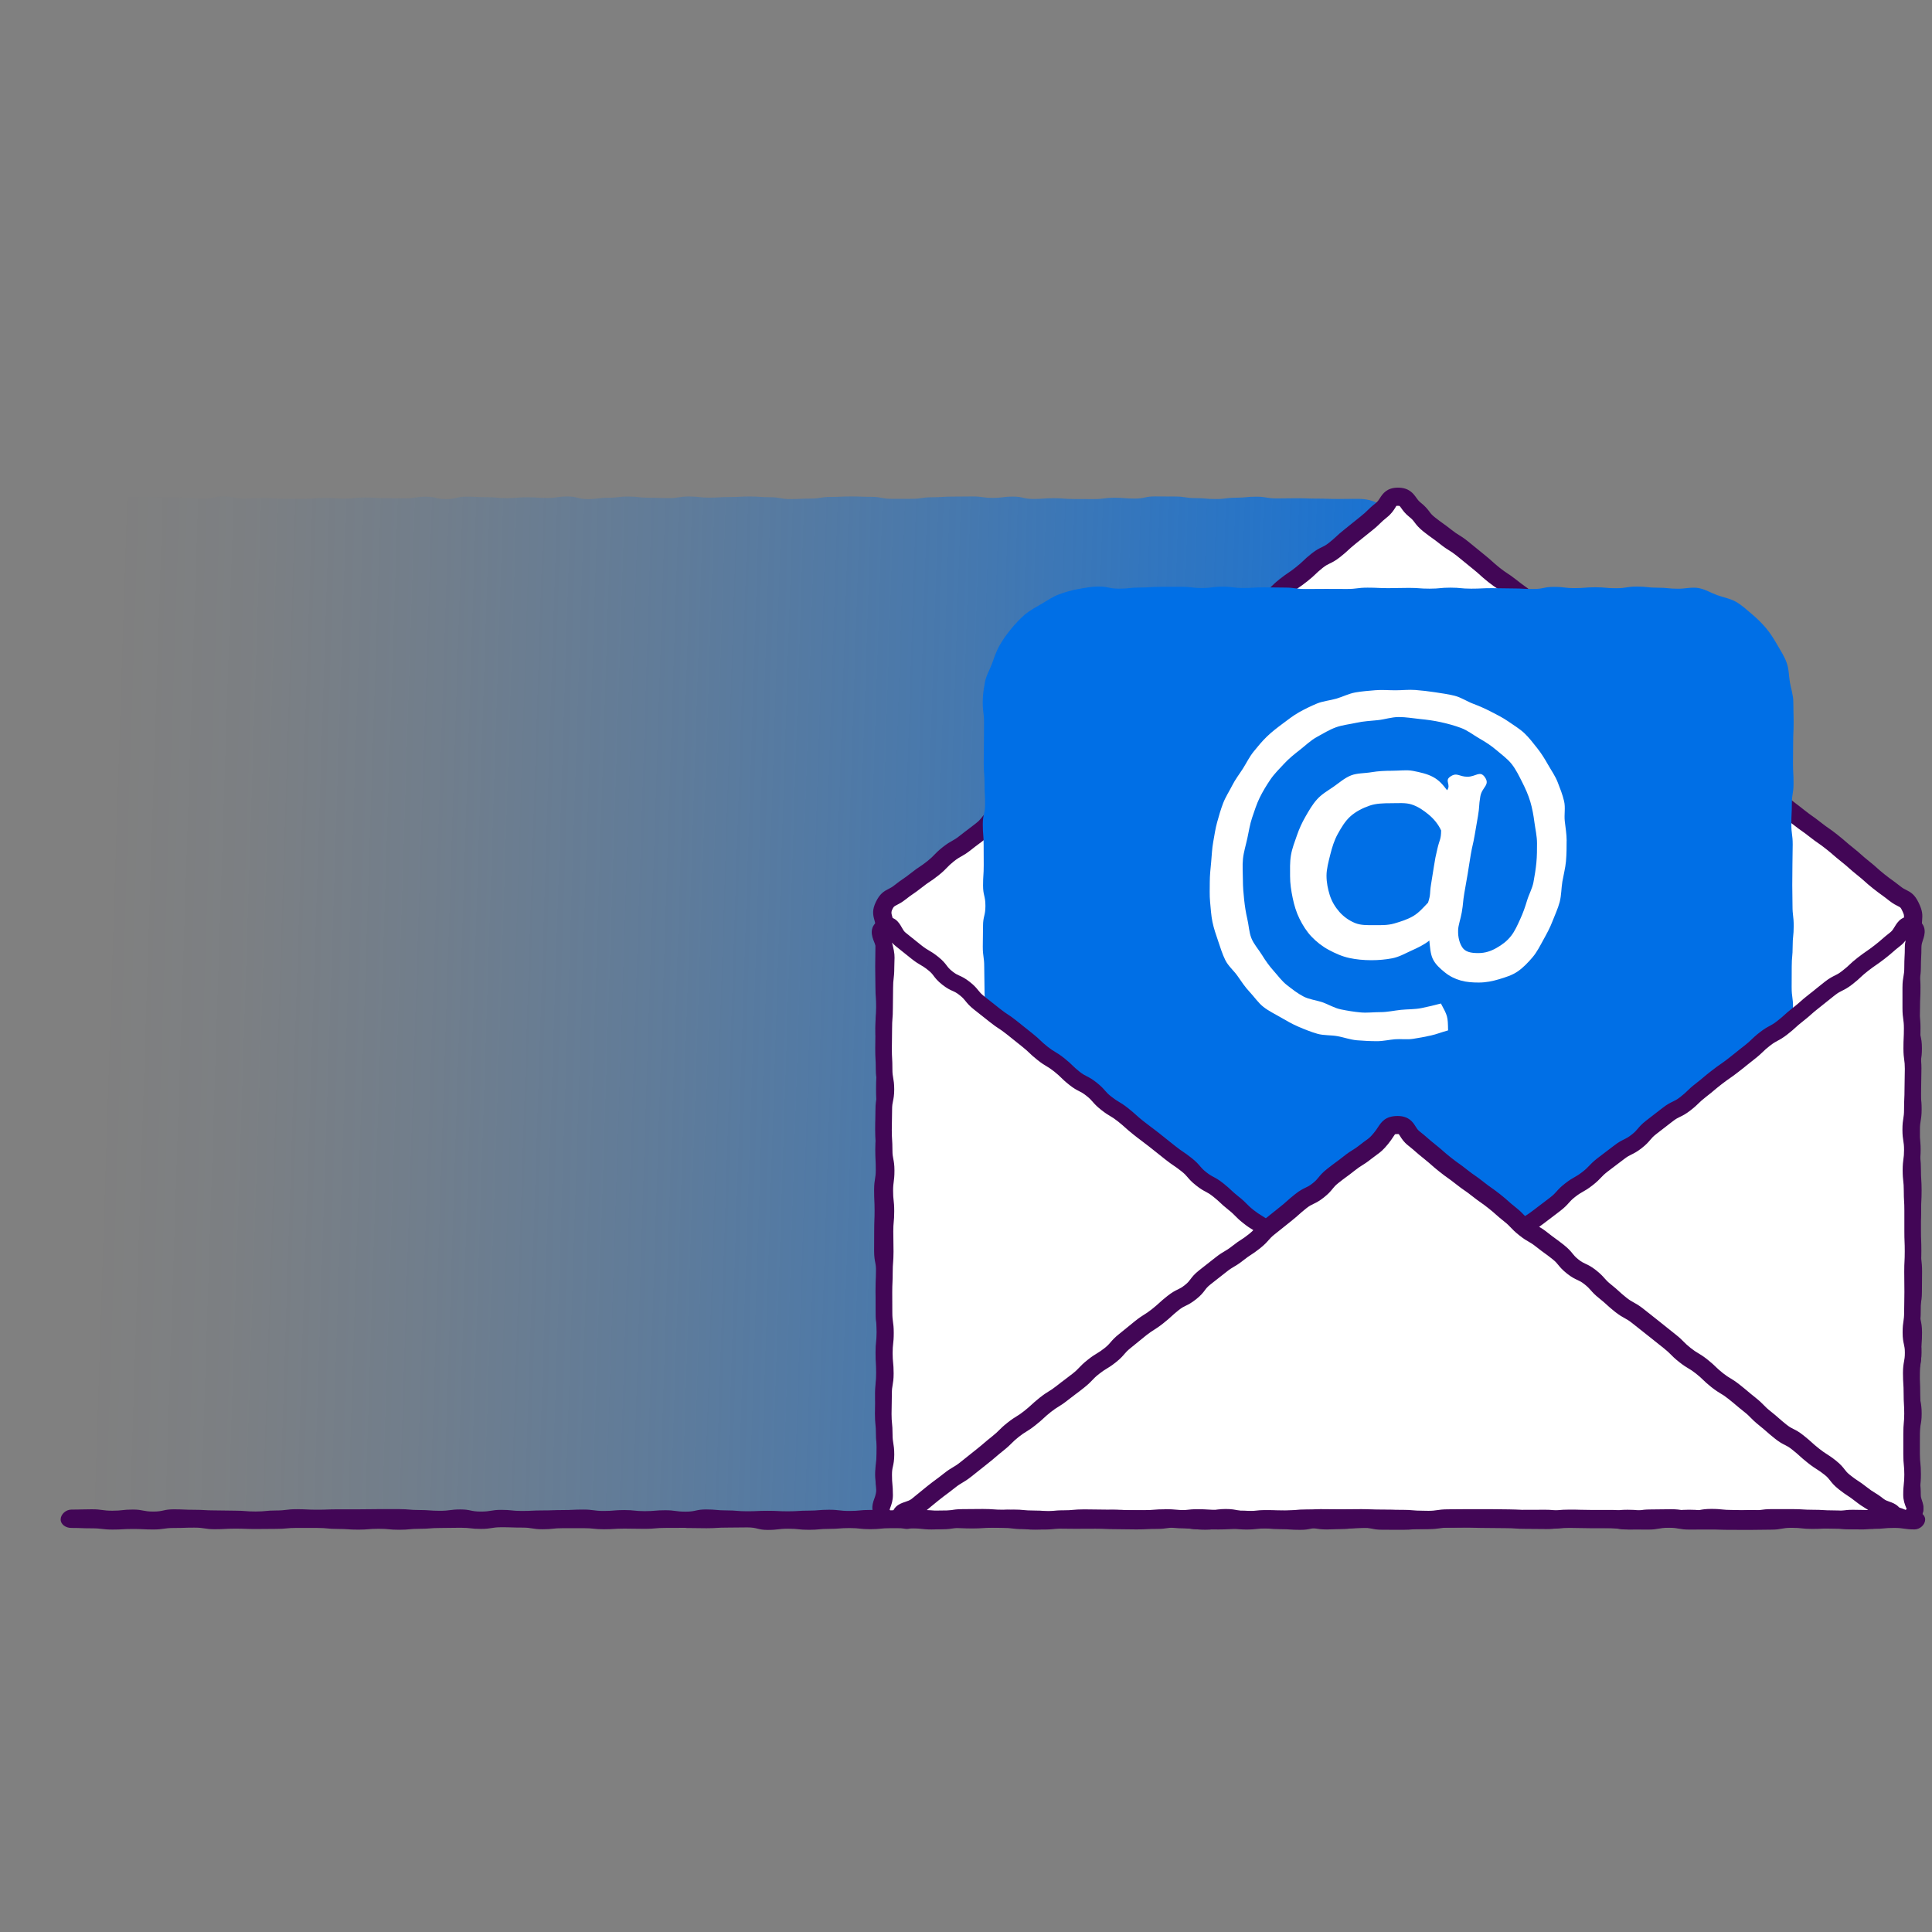 <?xml version="1.0" encoding="UTF-8"?><svg id="uuid-ca51c1be-df19-44ae-8282-5e410c7c889f" xmlns="http://www.w3.org/2000/svg" xmlns:xlink="http://www.w3.org/1999/xlink" viewBox="0 0 500 500"><rect x="0" y="0" width="500" height="500" fill="#808080" stroke="none"/><defs><linearGradient id="uuid-f2730469-a379-45af-aa9c-e8286e34efb4" x1="16762.9" y1="11133.56" x2="17006.68" y2="10902.17" gradientTransform="translate(5025.94 19008.59) rotate(-140.68) scale(1.06 1.04) skewX(-11.15)" gradientUnits="userSpaceOnUse"><stop offset=".09" stop-color="#006FE6" stop-opacity=".9"/><stop offset=".24" stop-color="#006FE6" stop-opacity=".7"/><stop offset=".44" stop-color="#006FE6" stop-opacity=".45"/><stop offset=".62" stop-color="#006FE6" stop-opacity=".26"/><stop offset=".78" stop-color="#006FE6" stop-opacity=".12"/><stop offset=".91" stop-color="#006FE6" stop-opacity=".03"/><stop offset="1" stop-color="#006FE6" stop-opacity="0"/></linearGradient></defs><g id="uuid-7d86e8c4-8210-4fdc-902e-54f485516747"><path d="M362.88,140.36c0,2.65,.5,2.65,.5,5.3s-.21,2.65-.21,5.3-.28,2.65-.28,5.3,.36,2.65,.36,5.3-.11,2.65-.11,5.3,.3,2.65,.3,5.3-.1,2.65-.1,5.3-.29,2.65-.29,5.3,.42,2.65,.42,5.3-.61,2.65-.61,5.3,.65,2.65,.65,5.3-.08,2.65-.08,5.3-.55,2.65-.55,5.3,.68,2.65,.68,5.3-.51,2.65-.51,5.3-.11,2.65-.11,5.3,.32,2.65,.32,5.3,.04,2.65,.04,5.3-.3,2.65-.3,5.3,.23,2.65,.23,5.3,.02,2.65,.02,5.3-.01,2.65-.01,5.3-.07,2.65-.07,5.3,0,2.65,0,5.3,.01,2.65,.01,5.3-.29,2.65-.29,5.3,.21,2.65,.21,5.3,.46,2.65,.46,5.3-.58,2.65-.58,5.3,.58,2.65,.58,5.3-.48,2.65-.48,5.3,.11,2.65,.11,5.3,.24,2.65,.24,5.31-.46,2.65-.46,5.3,.06,2.65,.06,5.3,.19,2.65,.19,5.3-.32,2.65-.32,5.3,.61,2.65,.61,5.3-.04,2.65-.04,5.31-.2,2.65-.2,5.31-.37,2.65-.37,5.31,.3,2.65,.3,5.31-.17,2.65-.17,5.3,0,2.65,0,5.31,.08,2.66,.08,5.31,.42,2.66,.42,5.31c0,1.83-1.03,3.56-2.28,4.98-1.12,1.27-2.66,2.38-4.48,3.08-1.6,.62-3.45,.92-5.38,.92-2.62,0-2.62-.22-5.24-.22s-2.62,.29-5.24,.29-2.62-.34-5.24-.34-2.62,.05-5.24,.05-2.62-.13-5.24-.13-2.62,.07-5.24,.07-2.62,.49-5.24,.49-2.62,.05-5.24,.05-2.62-.51-5.24-.51-2.62,.32-5.24,.32-2.62-.48-5.24-.48-2.62,.31-5.24,.31-2.62,.35-5.24,.35-2.62-.03-5.24-.03-2.62-.14-5.24-.14-2.62-.26-5.24-.26-2.62-.13-5.24-.13-2.62,.25-5.24,.25-2.62,.03-5.24,.03-2.62-.14-5.24-.14-2.62-.09-5.24-.09-2.62-.12-5.24-.12-2.62,.52-5.24,.52-2.62-.47-5.24-.47-2.62,.36-5.24,.36-2.62-.23-5.24-.23-2.62,.3-5.24,.3-2.62,.05-5.24,.05-2.62-.34-5.24-.34-2.62,.27-5.24,.27-2.62,.22-5.24,.22-2.62-.61-5.24-.61-2.62,.51-5.24,.51-2.62-.2-5.24-.2-2.62-.18-5.25-.18-2.62,.16-5.24,.16-2.62-.36-5.24-.36-2.62,.38-5.24,.38-2.62,.19-5.24,.19-2.62,0-5.24,0-2.62,.07-5.24,.07-2.62-.3-5.24-.3-2.62-.1-5.24-.1-2.62-.07-5.24-.07-2.62,.08-5.24,.08-2.62,.31-5.24,.31-2.62-.15-5.24-.15-2.62,0-5.25,0-2.62,.03-5.24,.03-2.62-.12-5.25-.12-2.62,.27-5.25,.27-2.62-.41-5.25-.41-2.62,.22-5.24,.22-2.62-.12-5.25-.12-2.62-.19-5.24-.19-2.62,.18-5.25,.18-2.62-.2-5.25-.2-2.62,.39-5.25,.39-2.62-.18-5.25-.18-2.62,.16-5.25,.16-2.62-.43-5.25-.43-2.63,.61-5.25,.61-2.63-.51-5.25-.51-2.63-.02-5.25-.02c-1.92,0-3.84,.16-5.44-.46-1.82-.7-3.44-1.84-4.56-3.12-1.25-1.42-1.81-3.27-1.81-5.11,0-2.65,.16-2.65,.16-5.3s-.34-2.65-.34-5.3,.47-2.65,.47-5.3-.1-2.65-.1-5.3-.25-2.65-.25-5.3,.03-2.65,.03-5.3,.31-2.65,.31-5.3-.01-2.65-.01-5.3-.16-2.65-.16-5.3,.01-2.65,.01-5.3,.05-2.65,.05-5.3-.07-2.65-.07-5.3,.23-2.65,.23-5.3-.26-2.65-.26-5.3,.13-2.65,.13-5.3-.12-2.65-.12-5.3-.16-2.65-.16-5.3-.19-2.65-.19-5.3-.04-2.65-.04-5.3,.44-2.65,.44-5.3-.11-2.65-.11-5.3,.13-2.65,.13-5.3-.05-2.65-.05-5.3,0-2.65,0-5.3-.39-2.65-.39-5.3,.59-2.65,.59-5.3-.09-2.65-.09-5.3-.18-2.65-.18-5.3-.04-2.65-.04-5.3,.16-2.65,.16-5.3-.19-2.65-.19-5.3-.29-2.65-.29-5.3,.05-2.65,.05-5.31,.33-2.65,.33-5.3,.2-2.65,.2-5.3-.04-2.65-.04-5.3-.39-2.65-.39-5.3,.52-2.65,.52-5.3-.05-2.65-.05-5.31,.01-2.65,.01-5.31-.54-2.65-.54-5.31,.17-2.65,.17-5.31,.36-2.65,.36-5.3-.06-2.65-.06-5.31,.13-2.66,.13-5.31-.37-2.66-.37-5.31c0-1.79,1.01-3.59,2.2-5.43,1.06-1.63,2.15-3.43,3.87-4.5s3.69-1.56,5.75-1.56c2.62,0,2.62-.2,5.24-.2s2.62,.33,5.24,.33,2.62-.46,5.24-.46,2.62,.05,5.24,.05,2.62,.13,5.24,.13,2.62,.06,5.24,.06,2.62,.31,5.24,.31,2.62-.61,5.24-.61,2.62,.55,5.24,.55,2.62-.16,5.24-.16,2.62,.22,5.24,.22,2.62,0,5.24,0,2.62-.22,5.24-.22,2.62,.16,5.24,.16,2.62-.28,5.24-.28,2.62,.18,5.24,.18,2.62,.03,5.24,.03,2.62-.41,5.24-.41,2.62,.61,5.24,.61,2.62-.62,5.24-.62,2.62,.13,5.24,.13,2.62,.25,5.24,.25,2.62-.23,5.24-.23,2.62,.18,5.24,.18,2.62-.38,5.24-.38,2.62,.67,5.24,.67,2.62-.34,5.24-.34,2.62-.31,5.24-.31,2.62,.3,5.24,.3,2.62,.1,5.24,.1,2.62-.42,5.24-.42,2.62,.3,5.24,.3,2.62-.16,5.24-.16,2.62-.14,5.24-.14,2.62,.19,5.25,.19,2.62,.48,5.24,.48,2.62-.13,5.24-.13,2.62-.43,5.24-.43,2.62-.12,5.24-.12,2.62,.1,5.24,.1,2.62,.51,5.24,.51,2.62,0,5.24,0,2.62-.4,5.24-.4,2.62-.17,5.24-.17,2.62-.04,5.24-.04,2.62,.37,5.24,.37,2.62-.33,5.24-.33,2.62,.61,5.25,.61,2.62-.2,5.24-.2,2.62,.21,5.25,.21,2.62,.02,5.25,.02,2.62-.35,5.25-.35,2.62,.22,5.24,.22,2.62-.56,5.25-.56,2.62,.03,5.24,.03,2.62,.41,5.25,.41,2.62,.24,5.25,.24,2.62-.35,5.25-.35,2.62-.26,5.25-.26,2.62,.45,5.25,.45,2.62-.05,5.25-.05,2.63,.1,5.25,.1,2.63,.09,5.25,.09,2.63-.03,5.25-.03c2.06,0,4,.38,5.69,1.43s3.04,2.66,4.11,4.29c1.19,1.83,1.7,3.75,1.7,5.54Z" fill="url(#uuid-f2730469-a379-45af-aa9c-e8286e34efb4)"/></g><g><path d="M229.1,391.91c1.89,1.87,2.48,.16,5.14,.16s2.66,0,5.32,0,2.66-.2,5.32-.2,2.66,.37,5.32,.37,2.66-.47,5.31-.47,2.66,.62,5.32,.62,2.66,.06,5.32,.06,2.66-.44,5.32-.44,2.66-.2,5.32-.2,2.66-.07,5.32-.07,2.66,.15,5.32,.15,2.66,.03,5.32,.03,2.66,.04,5.31,.04,2.66,.35,5.31,.35,2.66-.26,5.31-.26,2.66,0,5.32,0,2.66,.15,5.32,.15,2.66-.05,5.31-.05,2.66,.02,5.31,.02,2.66-.18,5.31-.18,2.66,.4,5.32,.4,2.66-.21,5.31-.21,2.66-.27,5.31-.27,2.66-.07,5.32-.07,2.66,.21,5.32,.21,2.66-.19,5.31-.19,2.66-.01,5.32-.01,2.66,.52,5.32,.52,2.66,.04,5.32,.04,2.66-.08,5.32-.08,2.66-.33,5.32-.33,2.66,.05,5.32,.05,2.66-.09,5.32-.09,2.66,.22,5.32,.22,2.66-.35,5.32-.35,2.66-.08,5.32-.08,2.66,.46,5.32,.46,2.66-.03,5.32-.03,2.66-.03,5.32-.03,2.66,.25,5.32,.25,2.66-.55,5.32-.55,2.66,.19,5.32,.19,2.66,.34,5.32,.34,2.66-.26,5.32-.26,2.66-.37,5.32-.37,2.66,.13,5.32,.13,2.66,.24,5.32,.24,2.66,.05,5.32,.05,2.66-.16,5.33-.16,3.22,1.74,5.11-.13,.19-2.41,.19-5.04-.27-2.63-.27-5.25-.05-2.63-.05-5.25,.05-2.63,.05-5.25,.51-2.63,.51-5.25-.51-2.63-.51-5.25,.04-2.63,.04-5.25,.37-2.63,.37-5.25,.18-2.63,.18-5.25-.55-2.63-.55-5.25,.53-2.63,.53-5.25,.05-2.63,.05-5.25-.3-2.63-.3-5.25-.31-2.63-.31-5.26,.37-2.63,.37-5.25,.14-2.63,.14-5.26-.17-2.63-.17-5.26-.26-2.63-.26-5.26,0-2.63,0-5.25,.44-2.63,.44-5.26-.32-2.63-.32-5.25,.02-2.63,.02-5.26,.4-2.63,.4-5.26-.58-2.63-.58-5.26,.08-2.63,.08-5.26,.12-2.63,.12-5.26-.27-2.63-.27-5.26,.46-2.63,.46-5.26,.17-2.63,.17-5.26,.55-2.74-.6-5.11-1.87-1.67-3.94-3.31-2.16-1.55-4.23-3.2c-2.08-1.65-1.97-1.78-4.05-3.43-2.08-1.65-1.98-1.77-4.05-3.42-2.08-1.65-2-1.74-4.08-3.39-2.08-1.65-2.19-1.51-4.27-3.16s-2.17-1.53-4.25-3.18c-2.08-1.65-2.12-1.59-4.19-3.24-2.08-1.65-1.88-1.9-3.96-3.55-2.08-1.65-1.91-1.86-3.99-3.51s-2.28-1.4-4.35-3.04-2.14-1.57-4.22-3.22-2.02-1.72-4.1-3.37c-2.08-1.65-2.18-1.52-4.25-3.17s-2.08-1.65-4.15-3.3-1.79-2.01-3.87-3.66c-2.08-1.65-2.37-1.28-4.45-2.93s-2.02-1.72-4.1-3.37-1.93-1.82-4.01-3.47c-2.08-1.65-2.24-1.44-4.32-3.09s-2.08-1.64-4.15-3.29c-2.08-1.65-2.16-1.54-4.24-3.19-2.08-1.65-1.75-2.07-3.82-3.71s-2.07-1.66-4.15-3.31-2.16-1.55-4.24-3.2-2.23-1.46-4.31-3.11c-2.08-1.65-1.96-1.8-4.04-3.45s-2.04-1.7-4.12-3.35-2.27-1.4-4.35-3.06c-2.08-1.65-2.17-1.54-4.25-3.19-2.08-1.65-1.65-2.2-3.73-3.85s-1.72-3.32-4.38-3.33-2.17,1.82-4.25,3.47-1.9,1.87-3.98,3.52c-2.08,1.65-2.06,1.67-4.14,3.32-2.08,1.65-1.95,1.81-4.02,3.46-2.08,1.65-2.46,1.17-4.53,2.82-2.08,1.65-1.92,1.84-4,3.49s-2.21,1.49-4.28,3.14c-2.08,1.65-1.88,1.89-3.96,3.54-2.08,1.65-1.93,1.83-4.01,3.48-2.08,1.65-2.09,1.63-4.17,3.28-2.08,1.65-2.34,1.32-4.42,2.97-2.08,1.65-1.8,2-3.88,3.65-2.08,1.65-2.26,1.42-4.33,3.07s-1.99,1.75-4.07,3.4c-2.08,1.65-2.07,1.66-4.14,3.31-2.08,1.65-2.2,1.5-4.27,3.15-2.08,1.65-1.95,1.8-4.03,3.45s-2.19,1.51-4.27,3.16-2.12,1.59-4.2,3.24c-2.08,1.65-2.23,1.46-4.31,3.11-2.08,1.65-1.76,2.05-3.83,3.7s-2.21,1.48-4.29,3.13c-2.08,1.65-2.28,1.4-4.35,3.05-2.08,1.65-1.85,1.93-3.93,3.59s-2.25,1.43-4.33,3.08-1.69,2.14-3.77,3.79c-2.08,1.65-2.13,1.58-4.21,3.23-2.08,1.65-2.35,1.31-4.42,2.96-2.08,1.65-1.85,1.93-3.93,3.58s-2.22,1.48-4.3,3.13-2.2,1.5-4.28,3.15-2.93,1.05-4.1,3.44,.11,2.66,.11,5.29,0,2.63,0,5.25-.07,2.63-.07,5.25,.06,2.63,.06,5.25,.2,2.63,.2,5.25-.22,2.63-.22,5.25,.19,2.63,.19,5.25,.12,2.63,.12,5.25-.14,2.63-.14,5.25,.11,2.63,.11,5.25-.09,2.63-.09,5.25-.22,2.63-.22,5.25,.13,2.63,.13,5.25-.43,2.63-.43,5.26,.12,2.63,.12,5.25-.11,2.63-.11,5.26-.03,2.63-.03,5.26,.52,2.63,.52,5.26-.17,2.63-.17,5.25,.08,2.63,.08,5.26,.2,2.63,.2,5.25-.27,2.63-.27,5.26,.15,2.63,.15,5.26-.24,2.63-.24,5.26,.22,2.63,.22,5.26,.16,2.63,.16,5.26-.05,2.63-.05,5.26-.32,2.63-.32,5.26,.67,2.7,.16,5.28-1.79,3.22,.08,5.07Z" fill="#fff"/><path d="M230.76,395.15c-.96,0-2.09-.34-3.31-1.56h0c-2.21-2.19-1.83-3.93-1.2-5.67,.17-.46,.34-.94,.46-1.54,.22-1.1,.16-1.42,.04-2.14-.1-.6-.24-1.41-.24-2.68,0-1.46,.1-2.24,.18-2.92,.08-.63,.14-1.17,.14-2.34,0-1.34,.01-2.01,.03-2.67,.01-.65,.02-1.29,.02-2.58s-.04-1.85-.08-2.48c-.04-.68-.08-1.39-.08-2.77,0-1.22-.05-1.81-.1-2.44-.06-.69-.12-1.41-.12-2.82s.06-2.14,.13-2.84c.06-.62,.11-1.21,.11-2.42s-.04-1.85-.07-2.49c-.04-.68-.08-1.38-.08-2.77s.08-2.2,.15-2.87c.06-.61,.12-1.19,.12-2.38s-.04-1.82-.09-2.45c-.05-.69-.11-1.4-.11-2.8,0-1.28-.02-1.92-.04-2.56-.02-.67-.04-1.35-.04-2.7s.04-2.09,.09-2.77c.04-.64,.08-1.24,.08-2.48,0-1.08-.1-1.56-.22-2.17-.14-.72-.31-1.54-.31-3.09,0-1.33,0-1.99,.01-2.65,0-.65,.01-1.3,.01-2.6s.03-2.04,.05-2.72c.03-.63,.05-1.27,.05-2.53s-.03-1.89-.06-2.52c-.03-.68-.06-1.37-.06-2.73,0-1.51,.13-2.3,.25-3.01,.1-.6,.18-1.12,.18-2.25,0-1.26-.03-1.89-.06-2.51-.03-.69-.07-1.37-.07-2.74s.06-2.13,.12-2.83c.05-.62,.1-1.21,.1-2.43,0-1.35,.02-2.03,.05-2.71,.02-.64,.04-1.27,.04-2.54s-.03-1.9-.05-2.53c-.03-.68-.06-1.36-.06-2.73s.04-2.07,.07-2.75c.03-.64,.06-1.25,.06-2.5s-.03-1.89-.06-2.52c-.03-.68-.06-1.37-.06-2.73,0-1.23-.04-1.82-.09-2.45-.05-.69-.1-1.4-.1-2.8s.06-2.13,.12-2.82c.05-.62,.1-1.21,.1-2.43s-.05-1.82-.09-2.45c-.05-.69-.11-1.4-.11-2.81,0-1.29-.02-1.93-.03-2.57-.02-.67-.03-1.34-.03-2.68s.02-2.01,.03-2.68c.02-.64,.03-1.28,.03-2.57v-5.25c0-.7-.12-1.13-.27-1.63-.38-1.34-.61-2.61,.4-4.69,1-2.07,2.04-2.72,3.29-3.35,.46-.23,.89-.45,1.46-.91,1.11-.88,1.7-1.29,2.28-1.68,.53-.36,1.03-.7,2-1.47,1.12-.89,1.72-1.29,2.31-1.68,.53-.35,1.03-.69,1.99-1.45,.91-.73,1.29-1.12,1.73-1.58,.49-.51,1.04-1.08,2.2-2.01,1.19-.94,1.9-1.34,2.53-1.69,.54-.3,1.01-.56,1.9-1.27,1.07-.85,1.62-1.26,2.17-1.67,.52-.38,1.03-.77,2.04-1.57,.82-.65,1.12-1.03,1.5-1.51,.45-.57,1.01-1.29,2.27-2.29,1.14-.9,1.79-1.32,2.37-1.69,.55-.35,1.02-.65,1.96-1.39,.91-.72,1.29-1.12,1.73-1.58,.49-.51,1.04-1.08,2.2-2.01,1.15-.91,1.82-1.32,2.41-1.69,.55-.33,1.02-.62,1.94-1.36,1.11-.88,1.72-1.29,2.3-1.68,.53-.35,1.03-.69,1.99-1.45,.86-.69,1.19-1.06,1.59-1.54,.48-.56,1.03-1.2,2.24-2.16,1.12-.89,1.74-1.29,2.33-1.68,.53-.34,1.02-.67,1.98-1.42,1.06-.84,1.61-1.25,2.15-1.66,.52-.39,1.03-.77,2.04-1.58,1.1-.88,1.69-1.28,2.26-1.68,.53-.36,1.03-.71,2-1.48,.97-.77,1.41-1.18,1.88-1.61,.51-.47,1.04-.96,2.15-1.84,1.1-.88,1.7-1.28,2.27-1.68,.53-.36,1.03-.7,2-1.48,1.04-.83,1.55-1.24,2.07-1.65,.52-.42,1.04-.83,2.07-1.66,.99-.79,1.47-1.21,1.94-1.63,.51-.45,1.04-.92,2.13-1.78,1.14-.9,1.8-1.32,2.37-1.68,.55-.35,1.02-.64,1.96-1.39,.88-.7,1.24-1.1,1.65-1.56,.48-.54,1.03-1.15,2.23-2.09,1.19-.94,1.89-1.34,2.52-1.69,.54-.3,1.01-.57,1.9-1.27,1.05-.83,1.58-1.24,2.1-1.65,.52-.4,1.04-.81,2.07-1.62,.96-.76,1.39-1.17,1.85-1.6,.51-.48,1.04-.99,2.16-1.88,.93-.74,1.32-1.13,1.78-1.59,.49-.49,1.04-1.04,2.18-1.95,1.11-.88,1.71-1.29,2.29-1.68,.53-.36,1.03-.69,1.99-1.46,.95-.76,1.38-1.17,1.84-1.6,.51-.49,1.04-1,2.16-1.89,1.25-.99,2.07-1.38,2.72-1.69,.55-.26,.98-.47,1.81-1.12,.97-.77,1.4-1.18,1.87-1.61,.51-.48,1.04-.97,2.15-1.85,1.03-.82,1.54-1.23,2.05-1.65,.52-.42,1.04-.84,2.08-1.67,.94-.75,1.34-1.14,1.8-1.59,.49-.48,1.04-1.02,2.18-1.92,.49-.39,.74-.78,1.06-1.28,.69-1.07,1.73-2.7,4.65-2.7h.01c2.89,0,3.99,1.55,4.72,2.57,.33,.47,.62,.87,1.12,1.27,1.28,1.02,1.84,1.76,2.29,2.36,.37,.5,.64,.86,1.44,1.49,.99,.79,1.49,1.14,2.02,1.52,.56,.4,1.14,.81,2.23,1.67,.93,.74,1.4,1.03,1.95,1.37,.59,.36,1.26,.78,2.4,1.69,1.06,.84,1.58,1.28,2.1,1.71,.5,.42,1,.83,2.01,1.64,1.1,.88,1.63,1.36,2.15,1.83,.47,.43,.92,.84,1.9,1.62,.96,.76,1.45,1.08,1.98,1.43,.59,.39,1.21,.79,2.33,1.68,.99,.79,1.51,1.16,2.02,1.53,.56,.4,1.13,.81,2.22,1.67l4.15,3.31c1.22,.97,1.77,1.61,2.25,2.18,.4,.48,.72,.85,1.58,1.53,.99,.79,1.49,1.14,2.02,1.52,.56,.4,1.13,.81,2.22,1.67l4.15,3.29c.94,.75,1.44,1.07,1.97,1.41,.57,.37,1.22,.78,2.35,1.68,1.12,.89,1.65,1.39,2.16,1.87,.46,.43,.89,.84,1.85,1.6,1.07,.85,1.59,1.3,2.12,1.74,.49,.42,.98,.83,1.98,1.63,.88,.7,1.34,.95,1.88,1.24,.64,.35,1.37,.74,2.57,1.69,1.2,.95,1.74,1.57,2.23,2.11,.41,.46,.76,.85,1.64,1.55l4.15,3.3c.98,.78,1.48,1.13,2.01,1.5,.56,.4,1.15,.8,2.24,1.67,1.07,.85,1.59,1.29,2.11,1.73,.49,.42,.98,.83,1.99,1.63,1,.8,1.52,1.17,2.04,1.55,.55,.41,1.11,.81,2.18,1.67,.93,.74,1.4,1.02,1.94,1.36,.59,.36,1.26,.77,2.41,1.69,1.13,.9,1.68,1.44,2.17,1.91,.45,.44,.87,.85,1.82,1.6,1.15,.91,1.7,1.47,2.19,1.96,.45,.46,.84,.85,1.77,1.59,1.02,.81,1.53,1.2,2.05,1.59,.54,.41,1.08,.81,2.14,1.66,.98,.78,1.49,1.13,2.02,1.51,.56,.4,1.14,.8,2.24,1.67,.97,.77,1.47,1.12,2,1.48,.57,.39,1.16,.8,2.26,1.68,1.08,.86,1.6,1.31,2.12,1.76,.48,.42,.96,.84,1.96,1.63,1.09,.87,1.62,1.34,2.13,1.8,.48,.43,.94,.84,1.92,1.62,1.1,.87,1.63,1.35,2.14,1.81,.48,.43,.93,.84,1.91,1.62,.99,.79,1.51,1.16,2.02,1.53,.55,.4,1.12,.81,2.21,1.67,.57,.45,.98,.65,1.41,.86,1.19,.59,2.19,1.2,3.19,3.27,1.05,2.16,1.03,3.15,.91,4.58-.03,.42-.07,.9-.07,1.56,0,1.39-.04,2.1-.09,2.78-.04,.64-.08,1.24-.08,2.48,0,1.52-.14,2.32-.26,3.03-.1,.6-.19,1.11-.19,2.23,0,1.19,.06,1.78,.12,2.39,.07,.67,.15,1.43,.15,2.87s-.03,2.05-.06,2.73c-.03,.63-.06,1.26-.06,2.53,0,1.35-.02,2.03-.04,2.7-.02,.64-.04,1.28-.04,2.55,0,1.06,.1,1.53,.23,2.12,.16,.73,.34,1.56,.34,3.13s-.12,2.28-.23,2.98c-.09,.61-.17,1.14-.17,2.28,0,1.32,0,1.98,0,2.65,0,.65,0,1.3,0,2.61,0,1.17,.07,1.71,.15,2.34,.08,.68,.18,1.46,.18,2.92s-.13,2.31-.25,3.01c-.1,.6-.19,1.12-.19,2.24v5.25c0,1.2,.06,1.78,.12,2.4,.07,.67,.14,1.43,.14,2.86,0,1.24,.04,1.84,.08,2.47,.04,.68,.09,1.39,.09,2.78s-.04,2.07-.07,2.75c-.03,.64-.06,1.25-.06,2.51,0,1.48-.11,2.26-.21,2.95-.09,.62-.16,1.15-.16,2.3s.06,1.72,.14,2.35c.08,.68,.17,1.45,.17,2.9,0,1.18,.06,1.72,.14,2.36,.08,.68,.17,1.45,.17,2.9,0,1.33-.01,2-.02,2.67-.01,.65-.02,1.29-.02,2.58,0,1.55-.16,2.37-.31,3.09-.12,.6-.22,1.08-.22,2.16s.1,1.54,.23,2.14c.15,.73,.33,1.55,.33,3.11,0,1.39-.05,2.1-.1,2.79-.04,.63-.08,1.23-.08,2.46,0,1.48-.11,2.26-.21,2.95-.09,.62-.16,1.15-.16,2.3,0,1.33,0,2-.02,2.66,0,.65-.02,1.29-.02,2.59,0,1.09,.09,1.57,.21,2.18,.14,.72,.29,1.53,.29,3.07s-.16,2.36-.3,3.08c-.12,.61-.21,1.09-.21,2.18,0,1.33-.01,2-.02,2.67-.01,.65-.02,1.29-.02,2.59s.01,1.94,.02,2.58c.01,.67,.03,1.33,.03,2.67,0,1.19,.06,1.74,.12,2.38,.07,.67,.15,1.43,.15,2.87,0,.59,.14,.99,.31,1.5,.38,1.13,1.02,3.03-1.2,5.22-2.23,2.2-4.12,1.53-5.25,1.14-.51-.18-.92-.32-1.52-.32-1.26,0-1.87,.04-2.52,.08-.69,.04-1.4,.08-2.8,.08s-2.03-.01-2.7-.02c-.65-.01-1.31-.02-2.62-.02-1.44,0-2.17-.07-2.88-.13-.63-.06-1.22-.11-2.44-.11-1.39,0-2.08-.03-2.77-.07-.64-.03-1.27-.06-2.55-.06-1.17,0-1.71,.08-2.33,.16-.7,.1-1.49,.21-2.99,.21-1.22,0-1.81,.06-2.44,.12-.71,.07-1.44,.14-2.88,.14s-2.27-.1-2.96-.19c-.63-.08-1.18-.15-2.36-.15-1.41,0-2.13-.05-2.83-.1-.64-.05-1.25-.09-2.49-.09-1.09,0-1.57,.1-2.18,.23-.73,.15-1.56,.32-3.14,.32-1.44,0-2.17-.07-2.88-.14-.63-.06-1.22-.12-2.44-.12-1.32,0-1.97,0-2.63,.02-.67,0-1.34,.02-2.69,.02s-1.98,0-2.64,.01c-.67,0-1.34,.01-2.68,.01-1.53,0-2.35-.14-3.07-.27-.61-.11-1.13-.2-2.25-.2-1.3,0-1.94,.02-2.59,.04-.68,.02-1.36,.04-2.73,.04-1.17,0-1.72,.07-2.35,.16-.7,.09-1.48,.2-2.97,.2s-2.15-.06-2.85-.12c-.63-.05-1.23-.1-2.46-.1s-1.93,.02-2.58,.04c-.69,.02-1.37,.05-2.74,.05s-2.03-.01-2.71-.03c-.65-.01-1.31-.03-2.61-.03-1.19,0-1.73,.07-2.37,.15-.69,.08-1.47,.18-2.95,.18-1.29,0-1.94,.02-2.58,.04-.68,.02-1.37,.04-2.73,.04s-2.02-.01-2.7-.02c-.65-.01-1.31-.02-2.62-.02-1.56,0-2.38-.16-3.11-.3-.62-.12-1.11-.22-2.21-.22-1.32,0-1.99,0-2.65,0-.67,0-1.33,0-2.67,0-1.24,0-1.85,.04-2.49,.09-.7,.05-1.41,.1-2.83,.1s-2.15-.06-2.85-.11c-.64-.05-1.24-.1-2.47-.1-1.3,0-1.94,.02-2.59,.04-.68,.02-1.36,.04-2.72,.04-1.21,0-1.79,.06-2.41,.12-.68,.07-1.45,.15-2.9,.15-1.24,0-1.84,.05-2.47,.1-.7,.05-1.42,.11-2.84,.11-1.5,0-2.3-.12-3.01-.22-.62-.09-1.16-.17-2.31-.17-1.25,0-1.85,.04-2.49,.09-.69,.05-1.41,.1-2.82,.1-1.34,0-2,0-2.67,0-.66,0-1.32,0-2.64,0s-1.96,.01-2.61,.02c-.67,.01-1.35,.02-2.7,.02s-2.1-.04-2.79-.08c-.65-.04-1.26-.07-2.53-.07h-5.32c-1.21,0-1.8,.05-2.43,.11-.68,.07-1.44,.14-2.88,.14s-2.27-.1-2.96-.19c-.63-.08-1.17-.15-2.35-.15-1.35,0-2.02,0-2.69-.02-.66,0-1.31-.02-2.62-.02s-2.01,0-2.68-.01c-.66,0-1.32-.01-2.64-.01-1.39,0-2.1-.04-2.79-.08-.65-.04-1.26-.07-2.53-.07s-1.95,.02-2.6,.03c-.68,.02-1.36,.03-2.72,.03-1.24,0-1.85,.04-2.48,.09-.7,.05-1.42,.1-2.83,.1-1.13,0-1.66,.09-2.27,.19-.71,.12-1.52,.25-3.04,.25-1.36,0-2.03-.02-2.71-.03-.65-.01-1.3-.03-2.6-.03-1.6,0-2.48-.2-3.19-.37-.6-.14-1.07-.25-2.12-.25-1.12,0-1.64,.09-2.24,.2-.72,.13-1.53,.27-3.07,.27s-2.28-.11-2.98-.21c-.63-.09-1.17-.16-2.33-.16-1.24,0-1.85,.04-2.48,.09-.7,.05-1.42,.1-2.83,.1h-5.31c-.6,0-1.02,.15-1.54,.32-.51,.17-1.18,.4-1.95,.4Zm0-4.91c.06,.06,.1,.1,.14,.13,.09-.03,.19-.06,.28-.09,.67-.23,1.67-.57,3.06-.57h5.31c1.24,0,1.85-.05,2.49-.1,.7-.05,1.42-.1,2.83-.1,1.49,0,2.28,.11,2.98,.21,.63,.09,1.17,.16,2.33,.16s1.64-.09,2.24-.2c.72-.13,1.53-.27,3.07-.27s2.48,.2,3.19,.37c.6,.14,1.07,.25,2.12,.25,1.36,0,2.03,.02,2.71,.03,.65,.01,1.3,.03,2.6,.03,1.13,0,1.66-.09,2.27-.19,.71-.12,1.52-.25,3.04-.25,1.24,0,1.85-.04,2.48-.09,.7-.05,1.42-.1,2.83-.1,1.3,0,1.95-.02,2.6-.03,.68-.02,1.36-.03,2.72-.03s2.1,.04,2.79,.08c.65,.04,1.26,.07,2.53,.07,1.34,0,2.01,0,2.68,.01,.66,0,1.32,.01,2.64,.01s2.02,0,2.69,.02c.65,0,1.31,.02,2.62,.02,1.48,0,2.27,.1,2.96,.19,.63,.08,1.17,.15,2.35,.15s1.8-.06,2.43-.12c.68-.07,1.44-.14,2.88-.14h5.32c1.39,0,2.1,.04,2.79,.08,.65,.04,1.26,.07,2.53,.07s1.96-.01,2.61-.02c.67-.01,1.35-.02,2.7-.02s2,0,2.67,0c.66,0,1.32,0,2.64,0,1.25,0,1.85-.04,2.49-.09,.69-.05,1.41-.1,2.82-.1,1.5,0,2.3,.12,3.01,.22,.62,.09,1.16,.17,2.31,.17,1.24,0,1.84-.05,2.47-.1,.7-.05,1.42-.11,2.84-.11,1.21,0,1.79-.06,2.41-.12,.68-.07,1.45-.15,2.9-.15,1.3,0,1.94-.02,2.59-.04,.68-.02,1.36-.04,2.72-.04s2.15,.06,2.85,.11c.64,.05,1.24,.1,2.47,.1s1.85-.04,2.49-.09c.7-.05,1.41-.1,2.83-.1,1.32,0,1.99,0,2.65,0,.67,0,1.33,0,2.67,0,1.56,0,2.38,.16,3.11,.3,.62,.12,1.11,.22,2.21,.22,1.35,0,2.02,.01,2.7,.02,.65,.01,1.31,.02,2.62,.02s1.94-.02,2.58-.04c.68-.02,1.37-.04,2.73-.04,1.19,0,1.73-.07,2.37-.15,.69-.08,1.47-.18,2.95-.18,1.35,0,2.03,.01,2.71,.03,.65,.01,1.31,.03,2.61,.03s1.93-.02,2.58-.04c.69-.02,1.37-.05,2.74-.05s2.15,.06,2.86,.12c.63,.05,1.23,.1,2.46,.1s1.72-.07,2.35-.16c.7-.09,1.48-.2,2.97-.2,1.3,0,1.94-.02,2.59-.04,.68-.02,1.36-.04,2.73-.04,1.53,0,2.35,.14,3.07,.27,.61,.11,1.13,.2,2.25,.2,1.32,0,1.98,0,2.64-.01,.67,0,1.34-.01,2.68-.01s1.97,0,2.63-.02c.67,0,1.34-.02,2.69-.02,1.44,0,2.17,.07,2.88,.14,.63,.06,1.22,.12,2.44,.12,1.09,0,1.57-.1,2.18-.23,.73-.15,1.56-.32,3.14-.32,1.41,0,2.13,.05,2.83,.1,.64,.05,1.25,.09,2.49,.09,1.48,0,2.27,.1,2.96,.19,.63,.08,1.18,.15,2.36,.15s1.81-.06,2.43-.12c.71-.07,1.44-.14,2.89-.14,1.17,0,1.71-.08,2.33-.16,.7-.1,1.49-.21,2.99-.21,1.39,0,2.08,.03,2.77,.07,.64,.03,1.27,.06,2.55,.06,1.44,0,2.17,.07,2.87,.13,.63,.06,1.22,.11,2.44,.11,1.35,0,2.03,.01,2.7,.02,.65,.01,1.31,.02,2.62,.02s1.87-.04,2.52-.08c.69-.04,1.4-.08,2.8-.08s2.42,.35,3.08,.59c.07,.03,.16,.06,.24,.08,.04-.03,.08-.07,.13-.13,.05-.05,.09-.09,.12-.12-.02-.07-.05-.14-.08-.22-.22-.65-.56-1.64-.56-3.01,0-1.19-.06-1.74-.12-2.38-.07-.67-.15-1.44-.15-2.87,0-1.29-.01-1.94-.02-2.58-.01-.67-.02-1.33-.02-2.67s.01-2,.02-2.67c.01-.65,.02-1.29,.02-2.59,0-1.54,.16-2.36,.3-3.08,.12-.61,.21-1.09,.21-2.18s-.09-1.57-.21-2.18c-.14-.72-.29-1.53-.29-3.07,0-1.33,0-2,.02-2.66,0-.65,.02-1.29,.02-2.59,0-1.48,.11-2.26,.21-2.95,.09-.62,.16-1.15,.16-2.3,0-1.39,.05-2.1,.1-2.79,.04-.63,.08-1.23,.08-2.46,0-1.07-.1-1.54-.23-2.14-.15-.73-.33-1.55-.33-3.11s.16-2.37,.31-3.09c.12-.6,.22-1.08,.22-2.16,0-1.33,.01-2,.02-2.67,.01-.65,.02-1.29,.02-2.58,0-1.18-.06-1.72-.14-2.36-.08-.68-.17-1.45-.17-2.9,0-1.18-.06-1.72-.14-2.35-.08-.68-.17-1.45-.17-2.9s.11-2.26,.21-2.95c.09-.62,.16-1.15,.16-2.3,0-1.37,.04-2.07,.07-2.75,.03-.64,.06-1.25,.06-2.51s-.04-1.84-.08-2.47c-.04-.68-.09-1.39-.09-2.78,0-1.2-.06-1.78-.12-2.4-.07-.67-.14-1.43-.14-2.86v-5.25c0-1.51,.13-2.31,.25-3.01,.1-.6,.19-1.12,.19-2.24s-.07-1.71-.15-2.34c-.08-.68-.18-1.46-.18-2.92,0-1.32,0-1.98,0-2.65,0-.65,0-1.3,0-2.61,0-1.49,.12-2.28,.23-2.98,.09-.61,.17-1.14,.17-2.28,0-1.06-.1-1.53-.23-2.12-.16-.73-.34-1.56-.34-3.13,0-1.35,.02-2.03,.04-2.7,.02-.64,.04-1.28,.04-2.55,0-1.37,.03-2.05,.06-2.73,.03-.63,.06-1.26,.06-2.53,0-1.19-.06-1.78-.12-2.39-.07-.67-.15-1.43-.15-2.87,0-1.52,.14-2.32,.26-3.03,.1-.6,.19-1.11,.19-2.23,0-1.39,.04-2.1,.09-2.78,.04-.64,.08-1.24,.08-2.48,0-.85,.05-1.48,.09-1.94,.08-.93,.08-1.03-.46-2.14-.37-.77-.41-.79-1.02-1.09-.55-.27-1.29-.64-2.26-1.4-.99-.79-1.51-1.16-2.02-1.53-.55-.4-1.12-.81-2.21-1.67-1.1-.87-1.63-1.35-2.14-1.81-.48-.43-.93-.84-1.91-1.62-1.09-.87-1.62-1.34-2.14-1.8-.48-.43-.93-.84-1.92-1.62-1.08-.86-1.6-1.31-2.12-1.76-.48-.42-.96-.84-1.96-1.63-.98-.77-1.47-1.12-2-1.48-.57-.39-1.16-.8-2.26-1.67-.98-.78-1.48-1.13-2.01-1.5-.56-.4-1.14-.8-2.24-1.67-1.01-.8-1.53-1.19-2.05-1.58-.54-.41-1.08-.82-2.15-1.66-1.15-.91-1.7-1.47-2.19-1.96-.45-.46-.84-.85-1.77-1.59-1.13-.9-1.68-1.44-2.17-1.91-.45-.44-.87-.85-1.82-1.6-.93-.74-1.4-1.02-1.94-1.36-.59-.36-1.26-.77-2.41-1.69-1-.8-1.52-1.17-2.04-1.55-.55-.41-1.11-.81-2.18-1.67-1.07-.85-1.59-1.29-2.11-1.73-.49-.42-.98-.83-1.99-1.64-.98-.78-1.48-1.13-2.01-1.5-.56-.4-1.15-.8-2.24-1.67l-4.15-3.3c-1.2-.95-1.75-1.57-2.23-2.11-.41-.46-.76-.85-1.64-1.55-.88-.7-1.34-.95-1.88-1.24-.64-.35-1.37-.74-2.57-1.69-1.07-.85-1.59-1.29-2.11-1.74-.49-.42-.98-.84-1.99-1.64-1.12-.89-1.64-1.38-2.16-1.87-.46-.43-.89-.84-1.85-1.6-.94-.75-1.44-1.07-1.97-1.41-.57-.37-1.22-.78-2.35-1.68l-4.15-3.29c-.99-.79-1.49-1.14-2.02-1.52-.56-.4-1.13-.81-2.22-1.67-1.22-.97-1.77-1.61-2.25-2.18-.4-.48-.72-.85-1.58-1.53l-4.15-3.31c-.99-.79-1.5-1.15-2.03-1.53-.55-.4-1.13-.81-2.21-1.67-.95-.76-1.45-1.08-1.98-1.43-.59-.39-1.21-.79-2.33-1.68-1.1-.88-1.63-1.36-2.15-1.83-.47-.43-.92-.84-1.9-1.62-1.06-.84-1.58-1.28-2.1-1.71-.5-.42-1-.83-2.01-1.64-.93-.74-1.4-1.03-1.95-1.37-.59-.36-1.25-.78-2.4-1.69-.99-.79-1.49-1.14-2.02-1.52-.56-.4-1.14-.81-2.23-1.67-1.28-1.02-1.84-1.76-2.29-2.36-.37-.5-.64-.86-1.44-1.49-1.03-.82-1.61-1.63-2.03-2.23-.14-.2-.34-.48-.43-.55,0,0-.13-.04-.46-.04-.24-.02-.39,.03-.39,.04,.01,.02-.16,.29-.29,.49-.42,.66-1,1.56-2.1,2.43-.94,.75-1.34,1.14-1.8,1.59-.49,.48-1.04,1.02-2.18,1.92-1.03,.81-1.54,1.23-2.04,1.64-.52,.42-1.04,.84-2.09,1.68-.96,.77-1.4,1.18-1.87,1.61-.51,.48-1.04,.97-2.15,1.85-1.25,.99-2.07,1.38-2.72,1.69-.55,.26-.98,.47-1.81,1.12-.95,.76-1.38,1.17-1.83,1.6-.51,.49-1.04,1-2.17,1.89-1.11,.88-1.71,1.29-2.29,1.68-.53,.35-1.03,.69-1.99,1.46-.93,.74-1.32,1.13-1.78,1.59-.49,.49-1.04,1.04-2.18,1.95-.96,.76-1.39,1.17-1.85,1.61-.51,.48-1.04,.99-2.16,1.87-1.05,.83-1.58,1.24-2.11,1.65-.52,.4-1.04,.81-2.07,1.62-1.19,.94-1.89,1.34-2.52,1.69-.54,.3-1.01,.57-1.9,1.27-.88,.7-1.24,1.1-1.65,1.56-.48,.54-1.03,1.15-2.22,2.09-1.14,.9-1.8,1.32-2.38,1.68-.55,.35-1.02,.64-1.96,1.39-.99,.79-1.47,1.21-1.94,1.63-.51,.45-1.04,.92-2.13,1.78-1.03,.82-1.54,1.23-2.05,1.64-.52,.42-1.04,.84-2.09,1.67-1.1,.88-1.7,1.28-2.27,1.68-.53,.36-1.03,.7-2,1.48-.97,.77-1.41,1.18-1.88,1.61-.51,.47-1.04,.96-2.15,1.84-1.1,.88-1.69,1.28-2.26,1.68-.53,.36-1.03,.71-2,1.48-1.06,.84-1.61,1.25-2.15,1.66-.52,.39-1.03,.77-2.04,1.58-1.12,.89-1.74,1.29-2.33,1.68-.53,.34-1.02,.67-1.98,1.42-.86,.68-1.19,1.06-1.59,1.54-.48,.56-1.03,1.2-2.24,2.16-1.11,.89-1.72,1.29-2.3,1.68-.53,.35-1.03,.69-1.99,1.45-1.15,.91-1.82,1.32-2.41,1.69-.55,.33-1.02,.62-1.94,1.36-.91,.72-1.29,1.12-1.73,1.58-.49,.51-1.04,1.08-2.2,2.01-1.14,.9-1.79,1.32-2.37,1.69-.55,.35-1.02,.65-1.96,1.39-.82,.65-1.12,1.03-1.5,1.51-.45,.57-1.01,1.29-2.27,2.29-1.07,.85-1.62,1.26-2.16,1.66-.52,.38-1.04,.77-2.05,1.57-1.19,.94-1.9,1.34-2.53,1.69-.54,.3-1.01,.56-1.9,1.27-.91,.73-1.29,1.12-1.73,1.58-.49,.51-1.04,1.08-2.2,2.01-1.12,.89-1.72,1.29-2.31,1.68-.53,.35-1.03,.69-1.99,1.45-1.11,.88-1.71,1.29-2.28,1.68-.53,.36-1.03,.7-2,1.47-.95,.75-1.71,1.14-2.26,1.42-.71,.36-.79,.4-1.18,1.21q-.31,.63-.1,1.33c.19,.66,.45,1.57,.45,2.92v5.25c0,1.34-.01,2.01-.03,2.69-.02,.64-.03,1.28-.03,2.57s.02,1.93,.03,2.57c.02,.67,.03,1.34,.03,2.68,0,1.22,.05,1.82,.09,2.45,.05,.69,.11,1.4,.11,2.81s-.06,2.13-.12,2.82c-.05,.62-.1,1.21-.1,2.43s.04,1.82,.09,2.45c.05,.69,.1,1.4,.1,2.8,0,1.26,.03,1.89,.06,2.52,.03,.68,.06,1.37,.06,2.73s-.04,2.07-.07,2.75c-.03,.64-.06,1.25-.06,2.5s.03,1.9,.05,2.53c.03,.68,.06,1.36,.06,2.73s-.02,2.03-.05,2.71c-.02,.64-.04,1.27-.04,2.54,0,1.41-.06,2.13-.12,2.83-.05,.62-.1,1.21-.1,2.43s.03,1.89,.06,2.51c.03,.69,.07,1.37,.07,2.74,0,1.51-.13,2.3-.25,3.01-.1,.6-.18,1.12-.18,2.25,0,1.26,.03,1.89,.06,2.52,.03,.68,.06,1.37,.06,2.73s-.03,2.04-.05,2.72c-.03,.63-.05,1.27-.05,2.53s0,1.99-.01,2.65c0,.65-.01,1.3-.01,2.6,0,1.08,.1,1.56,.22,2.17,.14,.72,.31,1.54,.31,3.09,0,1.39-.04,2.09-.09,2.77-.04,.64-.08,1.24-.08,2.48s.02,1.92,.04,2.56c.02,.67,.04,1.35,.04,2.7,0,1.22,.04,1.82,.09,2.45,.05,.69,.11,1.4,.11,2.8s-.08,2.2-.15,2.87c-.07,.64-.12,1.19-.12,2.38s.04,1.85,.07,2.49c.04,.68,.08,1.38,.08,2.76s-.06,2.14-.13,2.84c-.06,.62-.11,1.21-.11,2.42s.05,1.81,.1,2.44c.06,.69,.12,1.41,.12,2.82,0,1.24,.04,1.85,.08,2.48,.04,.68,.08,1.39,.08,2.77s-.01,2-.03,2.67c-.01,.65-.02,1.29-.02,2.58,0,1.46-.1,2.23-.18,2.92-.08,.63-.14,1.17-.14,2.34,0,.87,.08,1.36,.17,1.88,.19,1.11,.3,2.04-.06,3.86-.19,.96-.46,1.69-.65,2.23-.05,.14-.11,.31-.16,.45,.05,.06,.13,.15,.24,.26h0Z" fill="#420656"/></g><path d="M434.34,380.1c-2.68,0-2.68-.17-5.35-.17-2.68,0-2.68-.19-5.36-.19-2.68,0-2.68,.34-5.36,.34s-2.68,.03-5.35,.03c-2.68,0-2.68-.24-5.36-.24s-2.68-.15-5.36-.15c-2.68,0-2.68,.06-5.36,.06-2.68,0-2.68,.42-5.36,.42s-2.68-.5-5.36-.5c-2.68,0-2.68,.22-5.36,.22q-2.68,0-5.36,0c-2.68,0-2.68,.4-5.36,.4s-2.68-.33-5.36-.33c-2.68,0-2.68,.02-5.36,.02-2.68,0-2.68,.05-5.36,.05-2.68,0-2.68-.44-5.36-.44-2.68,0-2.68,.39-5.36,.39-2.68,0-2.68,.1-5.36,.1-2.68,0-2.68-.16-5.36-.16-2.68,0-2.68,.17-5.36,.17s-2.68,.18-5.36,.18-2.68-.31-5.36-.31c-2.68,0-2.68-.14-5.36-.14-2.68,0-2.68,.27-5.36,.27-2.68,0-2.68,.01-5.36,.01s-2.68-.37-5.36-.37q-2.68,0-5.37,0c-2.68,0-2.68,.18-5.37,.18-1.75,0-3.49,0-5.16-.29-1.72-.3-3.48-.55-5.08-1.13-1.63-.59-3.24-1.37-4.72-2.22s-2.96-1.89-4.27-3-2.41-2.51-3.52-3.83-1.87-2.88-2.73-4.38-1.55-3.03-2.14-4.66-1.25-3.2-1.55-4.91-.6-3.39-.6-5.15c0-2.63,.28-2.63,.28-5.26s.08-2.63,.08-5.27-.43-2.63-.43-5.27,.55-2.63,.55-5.27-.59-2.63-.59-5.27,.37-2.63,.37-5.27-.08-2.63-.08-5.27,.32-2.63,.32-5.27-.19-2.63-.19-5.27-.4-2.63-.4-5.27,.46-2.63,.46-5.27-.02-2.63-.02-5.27,.13-2.63,.13-5.27-.49-2.63-.49-5.27-.06-2.63-.06-5.27,.16-2.64,.16-5.27,.34-2.63,.34-5.27-.13-2.64-.13-5.27-.07-2.64-.07-5.27-.37-2.64-.37-5.27,.06-2.63,.06-5.27,.62-2.64,.62-5.27-.61-2.63-.61-5.27,.17-2.63,.17-5.27-.02-2.64-.02-5.27-.22-2.64-.22-5.27,.59-2.64,.59-5.27-.14-2.64-.14-5.27-.21-2.64-.21-5.27,.05-2.64,.05-5.28,.03-2.64,.03-5.28-.34-2.64-.34-5.28c0-1.75,.29-3.51,.58-5.18s1.27-3.23,1.85-4.84,1.12-3.25,1.98-4.73c.87-1.5,1.85-2.89,2.95-4.21s2.25-2.6,3.57-3.71,2.84-1.9,4.33-2.77c1.48-.86,2.9-1.87,4.53-2.46s3.27-1.07,4.99-1.37,3.4-.64,5.16-.64c2.68,0,2.68,.55,5.35,.55s2.68-.29,5.36-.29,2.68-.18,5.36-.18,2.68-.01,5.35-.01,2.68,.31,5.36,.31,2.68-.34,5.36-.34,2.68,.33,5.36,.33,2.68-.16,5.36-.16,2.68,.06,5.36,.06,2.68,.37,5.36,.37,2.68-.03,5.36-.03,2.68,.02,5.36,.02,2.68-.34,5.36-.34,2.68,.13,5.36,.13,2.68-.07,5.36-.07,2.68,.2,5.36,.2,2.68-.26,5.36-.26,2.68,.26,5.36,.26,2.68-.13,5.36-.13,2.68,.07,5.36,.07,2.68,.15,5.36,.15,2.68-.55,5.36-.55,2.68,.32,5.36,.32,2.68-.22,5.36-.22,2.68,.25,5.36,.25,2.68-.43,5.36-.43,2.68,.29,5.37,.29,2.68,.27,5.37,.27c1.75,0,3.53-.47,5.2-.18,1.72,.3,3.26,1.26,4.86,1.84s3.42,.88,4.9,1.74,2.8,2.08,4.11,3.19,2.56,2.33,3.67,3.65,2.01,2.8,2.88,4.29c.86,1.48,1.81,2.96,2.41,4.59s.55,3.39,.85,5.11,.88,3.34,.88,5.09c0,2.63,.08,2.63,.08,5.26s-.12,2.63-.12,5.27-.04,2.63-.04,5.27,.14,2.63,.14,5.27-.44,2.63-.44,5.27-.13,2.63-.13,5.27,.35,2.63,.35,5.27-.07,2.63-.07,5.27-.04,2.63-.04,5.27,.06,2.63,.06,5.27,.31,2.63,.31,5.27-.27,2.63-.27,5.27-.24,2.63-.24,5.27-.02,2.63-.02,5.27,.36,2.63,.36,5.27,.26,2.64,.26,5.27-.44,2.63-.44,5.27-.03,2.64-.03,5.27-.13,2.64-.13,5.27-.04,2.64-.04,5.27,.2,2.63,.2,5.27,.34,2.64,.34,5.27-.32,2.63-.32,5.27-.26,2.63-.26,5.27,.23,2.64,.23,5.27,.41,2.64,.41,5.27-.06,2.64-.06,5.27,.02,2.64,.02,5.27,0,2.64,0,5.27-.18,2.64-.18,5.28,.13,2.64,.13,5.28-.55,2.64-.55,5.28c0,1.75,.31,3.49,.02,5.16s-.55,3.48-1.13,5.08-1.41,3.22-2.26,4.7-2.15,2.73-3.25,4.05-2.07,2.83-3.39,3.94-2.98,1.79-4.47,2.65c-1.48,.86-3.01,1.67-4.63,2.26-1.6,.58-3.3,.88-5.02,1.18-1.67,.29-3.37,.73-5.12,.73Z" fill="#006FE6"/><g><path d="M228.93,239.84c2.35-1.15,2.06,1.64,4.1,3.26,2.05,1.63,2.03,1.65,4.08,3.27,2.05,1.63,2.28,1.34,4.33,2.96,2.05,1.63,1.63,2.16,3.68,3.78,2.05,1.63,2.46,1.11,4.51,2.73,2.05,1.63,1.68,2.1,3.73,3.72s2.06,1.62,4.11,3.25c2.05,1.63,2.2,1.44,4.25,3.07,2.05,1.63,2.04,1.64,4.09,3.27,2.05,1.63,1.89,1.82,3.95,3.45,2.05,1.63,2.27,1.35,4.32,2.98,2.05,1.63,1.88,1.84,3.94,3.46s2.38,1.21,4.44,2.83,1.74,2.01,3.8,3.64c2.05,1.63,2.27,1.35,4.32,2.98,2.05,1.63,1.94,1.76,3.99,3.39,2.05,1.63,2.1,1.56,4.15,3.19q2.05,1.63,4.1,3.26c2.05,1.62,2.17,1.47,4.22,3.1s1.73,2.04,3.78,3.66,2.35,1.24,4.41,2.87c2.05,1.63,1.91,1.81,3.96,3.44,2.05,1.63,1.85,1.88,3.9,3.51s2.26,1.37,4.31,2.99c2.05,1.63,1.95,1.76,4,3.39s2.05,1.63,4.1,3.26c2.05,1.63,2.36,1.24,4.41,2.87,2.05,1.63,1.9,1.82,3.95,3.45,2.05,1.63,2.06,1.62,4.11,3.24,2.05,1.63,2.1,1.57,4.16,3.2,2.06,1.63,1.78,1.97,3.84,3.6,2.06,1.63,1.66,3.06,4.28,3.06,2.65,0,1.95-1.83,4.05-3.45,2.1-1.63,2.25-1.43,4.35-3.05,2.1-1.63,2.16-1.55,4.26-3.18,2.1-1.63,1.93-1.85,4.03-3.48s2.04-1.7,4.14-3.33,2.11-1.62,4.21-3.24q2.1-1.63,4.2-3.26c2.1-1.63,2.27-1.4,4.38-3.03,2.1-1.63,2.24-1.45,4.34-3.07,2.1-1.63,2.13-1.59,4.23-3.22s1.79-2.03,3.89-3.65,2.33-1.33,4.44-2.95,1.85-1.96,3.95-3.58,2.13-1.59,4.23-3.22,2.44-1.19,4.54-2.82,1.75-2.08,3.85-3.71,2.1-1.63,4.2-3.25,2.45-1.17,4.56-2.8,1.91-1.87,4.01-3.49c2.1-1.63,2.03-1.72,4.13-3.35,2.1-1.63,2.19-1.52,4.29-3.14s2.06-1.68,4.16-3.31c2.1-1.63,1.92-1.86,4.02-3.48,2.1-1.63,2.38-1.27,4.48-2.9s1.97-1.8,4.07-3.43,1.98-1.78,4.09-3.41,2.06-1.69,4.16-3.32c2.1-1.63,2.44-1.2,4.54-2.82s1.94-1.84,4.04-3.47,2.2-1.51,4.3-3.14,2-1.76,4.11-3.39c2.11-1.63,1.91-4.41,4.32-3.27,2.37,1.12,.27,2.71,.27,5.34s-.14,2.62-.14,5.25-.48,2.62-.48,5.25,.01,2.62,.01,5.25,.37,2.62,.37,5.25-.12,2.62-.12,5.25,.36,2.63,.36,5.25-.08,2.62-.08,5.25-.12,2.63-.12,5.25-.42,2.62-.42,5.25,.42,2.62,.42,5.25-.36,2.62-.36,5.25,.29,2.63,.29,5.25,.15,2.62,.15,5.25,.01,2.63,.01,5.25,.1,2.63,.1,5.25-.13,2.63-.13,5.25,.04,2.62,.04,5.25-.07,2.63-.07,5.25-.4,2.62-.4,5.25,.58,2.63,.58,5.25-.5,2.63-.5,5.25,.17,2.63,.17,5.25,.16,2.63,.16,5.25-.25,2.63-.25,5.25,0,2.63,0,5.25,.26,2.63,.26,5.26-.28,2.63-.28,5.26,1.98,3.42,.13,5.29-2.64-.15-5.26-.14c-2.61,.01-2.61,.18-5.23,.19-2.61,.01-2.61,.09-5.23,.11s-2.61,.1-5.23,.11-2.61-.39-5.23-.38c-2.61,.01-2.61,.53-5.22,.54s-2.62-.26-5.23-.25c-2.61,.01-2.62-.34-5.23-.33-2.61,.01-2.61,.37-5.23,.38s-2.61,.23-5.23,.25-2.61-.03-5.23-.02c-2.61,.01-2.61-.13-5.23-.12s-2.61,.27-5.22,.28c-2.61,.01-2.61-.15-5.22-.14s-2.61-.46-5.23-.45-2.61,.23-5.23,.24c-2.61,.01-2.61-.28-5.23-.27s-2.61,.73-5.22,.74c-2.61,.01-2.61-.67-5.23-.66-2.61,.01-2.61,.06-5.23,.08-2.61,.01-2.61,0-5.23,0-2.61,.01-2.61,.16-5.23,.17-2.61,.01-2.61-.16-5.23-.15s-2.61,.23-5.23,.24c-2.61,.01-2.61,.42-5.23,.43-2.61,.01-2.61-.29-5.23-.28-2.61,.01-2.61-.23-5.23-.22-2.61,.01-2.61,.33-5.23,.34-2.61,.01-2.61-.06-5.23-.05-2.61,.01-2.62-.16-5.23-.15s-2.61,.25-5.23,.26-2.62-.16-5.23-.15c-2.61,.01-2.61-.04-5.23-.03-2.62,.01-2.61,.23-5.23,.24s-2.61-.07-5.23-.06c-2.62,.01-2.62-.35-5.23-.34-2.62,.01-2.61,.37-5.23,.38-2.62,.01-2.61,.13-5.23,.14s-2.61-.16-5.23-.15c-2.62,.01-2.62,.03-5.23,.04s-2.61-.29-5.23-.28-2.61,.5-5.23,.51c-2.62,.01-2.62-.39-5.23-.38-2.62,.01-2.61,.29-5.23,.3-2.62,.01-2.62-.1-5.23-.09s-2.62,.24-5.23,.25c-2.62,.01-2.62-.33-5.23-.32-2.62,.01-2.62,.52-5.23,.53s-2.62-.36-5.24-.35-2.61,.1-5.21-.19c-2.26-.25-3.38,1.18-4.68-.69-1.5-2.15,.22-2.79,.22-5.41s-.24-2.62-.24-5.25,.59-2.62,.59-5.25-.44-2.62-.44-5.25-.26-2.62-.26-5.25,.08-2.62,.08-5.25,.46-2.63,.46-5.25-.26-2.62-.26-5.25,.29-2.63,.29-5.25-.37-2.62-.37-5.25-.02-2.62-.02-5.25,.12-2.62,.12-5.25,.21-2.63,.21-5.25-.07-2.62-.07-5.25,.24-2.63,.24-5.25-.3-2.63-.3-5.25,.35-2.63,.35-5.25-.52-2.62-.52-5.25-.17-2.63-.17-5.25,.09-2.62,.09-5.25,.55-2.63,.55-5.25-.47-2.63-.47-5.25-.14-2.63-.14-5.25,.05-2.63,.05-5.25,.2-2.63,.2-5.25,.06-2.63,.06-5.25,.3-2.63,.3-5.26,.3-2.71-.34-5.26c-.72-2.85-2.35-4.12,.01-5.28Z" fill="#fff"/><path d="M243.72,395.65c-1.38,0-2.14-.1-2.8-.2-.62-.09-1.16-.17-2.32-.16-.54,0-.97,0-1.34,.01-1.41,.02-1.93,.02-4.12-.22-.5-.05-.93,.03-1.43,.13-1.1,.21-3.14,.61-4.77-1.72-1.55-2.22-.94-3.88-.53-4.99,.21-.56,.37-1,.37-1.65,0-1.22-.05-1.81-.11-2.43-.06-.69-.13-1.41-.13-2.81,0-1.55,.19-2.37,.35-3.1,.14-.6,.24-1.08,.24-2.15,0-1.13-.09-1.66-.19-2.27-.12-.7-.25-1.49-.25-2.98,0-1.2-.06-1.79-.12-2.41-.07-.7-.14-1.42-.14-2.84,0-1.34,.02-2.02,.04-2.69,.02-.64,.04-1.28,.04-2.56,0-1.5,.14-2.29,.26-2.99,.11-.61,.2-1.13,.2-2.26,0-1.21-.06-1.8-.12-2.42-.07-.7-.14-1.42-.14-2.83s.08-2.19,.16-2.86c.07-.62,.13-1.2,.13-2.39s-.08-1.7-.16-2.32c-.1-.69-.21-1.46-.21-2.92,0-1.3,0-1.95-.01-2.61,0-.66-.01-1.32-.01-2.64s.03-2.04,.06-2.72c.03-.63,.06-1.27,.06-2.53,0-1.4,.06-2.11,.11-2.8,.05-.63,.1-1.23,.1-2.46s-.02-1.93-.03-2.57c-.02-.67-.03-1.34-.03-2.68,0-1.41,.06-2.13,.13-2.82,.06-.63,.11-1.22,.11-2.43s-.06-1.77-.13-2.39c-.08-.67-.16-1.43-.16-2.87s.1-2.23,.19-2.91c.08-.63,.16-1.17,.16-2.34,0-1.1-.1-1.62-.22-2.21-.14-.71-.3-1.52-.3-3.04,0-1.24-.04-1.85-.08-2.49-.04-.68-.09-1.38-.09-2.76s.02-2.02,.04-2.7c.02-.64,.04-1.28,.04-2.55,0-1.53,.17-2.35,.32-3.06,.13-.61,.23-1.1,.23-2.19s-.09-1.65-.2-2.25c-.12-.7-.27-1.5-.27-3,0-1.26-.03-1.87-.07-2.51-.04-.67-.07-1.37-.07-2.74s.01-2,.03-2.67c.01-.64,.03-1.29,.03-2.58,0-1.39,.05-2.1,.11-2.79,.05-.63,.09-1.23,.09-2.47,0-1.34,.02-2.01,.03-2.68,.02-.64,.03-1.29,.03-2.57,0-1.44,.09-2.2,.17-2.87,.07-.64,.14-1.19,.14-2.38,0-.79,.03-1.36,.05-1.83,.05-1.03,.06-1.38-.32-2.9-.17-.66-.4-1.23-.62-1.79-.56-1.37-1.72-4.22,1.77-5.93,3.27-1.61,4.75,1.05,5.31,2.05,.31,.56,.61,1.1,1.06,1.45,1.03,.82,1.55,1.23,2.06,1.65,.5,.41,1.01,.82,2.02,1.62,.91,.72,1.38,.99,1.92,1.31,.6,.35,1.27,.74,2.41,1.65,1.24,.98,1.78,1.7,2.22,2.28,.36,.48,.65,.86,1.46,1.5,.82,.65,1.25,.84,1.8,1.09,.66,.29,1.47,.66,2.71,1.64,1.22,.96,1.74,1.62,2.21,2.2,.38,.48,.69,.86,1.52,1.52l4.11,3.25c.95,.75,1.45,1.08,1.97,1.42,.58,.38,1.18,.77,2.28,1.65,1.04,.82,1.55,1.23,2.06,1.65,.5,.41,1.01,.81,2.03,1.62,1.11,.88,1.62,1.38,2.13,1.86,.45,.43,.87,.84,1.82,1.59,.91,.72,1.38,1,1.93,1.33,.59,.35,1.26,.75,2.39,1.65,1.11,.88,1.63,1.39,2.13,1.88,.44,.43,.86,.84,1.8,1.59,.86,.68,1.3,.9,1.85,1.18,.65,.33,1.39,.7,2.58,1.65,1.18,.94,1.72,1.55,2.19,2.09,.4,.46,.74,.86,1.61,1.54,.91,.72,1.38,1,1.93,1.33,.59,.35,1.26,.75,2.4,1.65,1.08,.86,1.6,1.33,2.11,1.79,.47,.43,.92,.83,1.89,1.6,1,.79,1.51,1.17,2.02,1.55,.54,.4,1.08,.8,2.13,1.63,1.02,.81,1.53,1.22,2.04,1.63,.51,.41,1.02,.82,2.06,1.64,.96,.76,1.46,1.1,1.98,1.45,.57,.38,1.15,.78,2.24,1.64,1.19,.94,1.72,1.57,2.19,2.12,.41,.48,.73,.86,1.59,1.54,.87,.69,1.33,.93,1.87,1.22,.63,.33,1.35,.71,2.53,1.65,1.1,.87,1.62,1.37,2.12,1.84,.46,.43,.89,.84,1.84,1.59,1.13,.89,1.67,1.44,2.15,1.93,.45,.45,.83,.85,1.76,1.58,.92,.73,1.39,1.01,1.93,1.34,.58,.35,1.25,.75,2.38,1.65,1.08,.86,1.6,1.33,2.11,1.78,.48,.43,.92,.83,1.9,1.6l4.1,3.26c.87,.69,1.33,.93,1.87,1.22,.64,.33,1.36,.71,2.54,1.65,1.11,.88,1.63,1.38,2.13,1.86,.45,.43,.88,.84,1.82,1.59,1.03,.82,1.54,1.22,2.06,1.62,.51,.4,1.03,.81,2.06,1.62,1,.79,1.51,1.18,2.03,1.56,.54,.4,1.08,.8,2.13,1.64,1.17,.92,1.7,1.52,2.18,2.04,.42,.46,.77,.85,1.66,1.56,.96,.76,1.5,1.49,1.9,2.02,.15,.2,.35,.46,.42,.51h0s.15,.07,.63,.07c.21,.02,.3-.01,.36-.03,.07-.1,.19-.3,.27-.45,.37-.65,.94-1.63,2.11-2.53,1.13-.87,1.75-1.26,2.34-1.64,.54-.34,1.04-.66,2.01-1.41,1.08-.84,1.63-1.23,2.19-1.63,.52-.38,1.05-.76,2.07-1.55,.96-.74,1.39-1.15,1.84-1.59,.49-.47,1.05-1,2.19-1.89,1.02-.79,1.52-1.2,2.01-1.61,.52-.44,1.05-.87,2.13-1.71,1.05-.82,1.58-1.22,2.11-1.63,.52-.4,1.05-.81,2.1-1.62l4.2-3.26c1.14-.88,1.8-1.29,2.38-1.64,.54-.33,1.04-.64,2-1.38,1.12-.87,1.73-1.26,2.32-1.64,.54-.35,1.04-.67,2.02-1.43,1.06-.82,1.6-1.23,2.14-1.63,.52-.39,1.05-.79,2.09-1.59,.89-.69,1.24-1.09,1.65-1.55,.48-.55,1.03-1.16,2.24-2.1,1.17-.91,1.86-1.3,2.47-1.64,.56-.32,1.04-.59,1.97-1.31,.92-.71,1.29-1.11,1.73-1.57,.49-.52,1.04-1.1,2.22-2.02,1.06-.82,1.6-1.23,2.14-1.63,.53-.39,1.05-.79,2.09-1.59,1.22-.95,1.98-1.31,2.64-1.64,.57-.28,1.02-.5,1.9-1.18,.87-.67,1.19-1.06,1.6-1.54,.48-.57,1.02-1.22,2.25-2.17l4.2-3.25c1.23-.95,1.99-1.32,2.67-1.64,.57-.27,1.02-.49,1.89-1.16,.95-.74,1.35-1.13,1.82-1.58,.49-.48,1.04-1.02,2.19-1.91,1.01-.78,1.5-1.2,1.99-1.61,.53-.45,1.05-.89,2.14-1.73,1.09-.85,1.67-1.25,2.23-1.64,.54-.37,1.05-.73,2.05-1.5,1.03-.8,1.53-1.21,2.04-1.62,.53-.43,1.05-.86,2.13-1.69,.96-.74,1.38-1.15,1.83-1.59,.49-.47,1.05-1.01,2.19-1.9,1.19-.92,1.91-1.31,2.54-1.64,.55-.3,1.03-.55,1.94-1.26,.98-.76,1.43-1.17,1.9-1.6,.52-.47,1.05-.96,2.17-1.83,.99-.77,1.44-1.17,1.92-1.6,.52-.46,1.05-.94,2.17-1.81,1.03-.79,1.53-1.21,2.03-1.62,.53-.43,1.05-.86,2.13-1.7,1.22-.95,1.97-1.31,2.63-1.64,.57-.28,1.02-.5,1.9-1.19,.97-.75,1.4-1.16,1.86-1.59,.51-.49,1.05-.99,2.18-1.87,1.1-.85,1.69-1.25,2.25-1.64,.54-.37,1.05-.72,2.05-1.5,1-.77,1.46-1.18,1.95-1.61,.52-.45,1.05-.92,2.16-1.78,.48-.37,.8-.9,1.14-1.47,.64-1.07,2.15-3.58,5.4-2.04,3.24,1.53,2.3,4.3,1.9,5.48-.21,.61-.4,1.19-.4,1.79,0,1.37-.04,2.06-.07,2.73-.03,.65-.07,1.26-.07,2.51,0,1.51-.15,2.3-.27,3.01-.11,.6-.2,1.12-.2,2.24,0,1.31,0,1.96,0,2.62,0,.66,0,1.32,0,2.63,0,1.16,.08,1.7,.16,2.32,.1,.68,.21,1.46,.21,2.92,0,1.36-.03,2.04-.06,2.72-.03,.63-.06,1.26-.06,2.52,0,1.17,.07,1.71,.16,2.34,.09,.68,.2,1.46,.2,2.91,0,1.34-.02,2.02-.04,2.69-.02,.64-.04,1.28-.04,2.56,0,1.36-.03,2.04-.06,2.73-.03,.63-.06,1.26-.06,2.52,0,1.48-.13,2.27-.24,2.96-.1,.61-.18,1.14-.18,2.28s.08,1.67,.18,2.28c.11,.69,.24,1.48,.24,2.97s-.11,2.23-.2,2.92c-.09,.63-.16,1.17-.16,2.33s.06,1.77,.13,2.39c.07,.67,.16,1.43,.16,2.86,0,1.25,.03,1.86,.07,2.5,.04,.67,.08,1.37,.08,2.75s0,1.96,0,2.62c0,.66,0,1.32,0,2.63s.02,1.91,.05,2.54c.03,.68,.05,1.35,.05,2.71s-.03,2.06-.07,2.73c-.03,.63-.06,1.26-.06,2.52s0,1.94,.02,2.59c0,.67,.02,1.33,.02,2.66s-.02,2.01-.04,2.68c-.02,.64-.03,1.28-.03,2.57,0,1.47-.12,2.25-.22,2.94-.09,.62-.17,1.15-.17,2.3,0,1.08,.11,1.56,.24,2.16,.16,.72,.34,1.54,.34,3.09s-.15,2.31-.29,3.02c-.11,.6-.21,1.12-.21,2.23,0,1.24,.04,1.85,.08,2.49,.04,.68,.09,1.38,.09,2.77,0,1.25,.04,1.86,.08,2.5,.04,.68,.08,1.38,.08,2.75s-.07,2.13-.13,2.83c-.06,.62-.11,1.21-.11,2.43v5.25c0,1.21,.07,1.79,.13,2.42,.07,.7,.14,1.42,.14,2.84s-.08,2.19-.15,2.86c-.07,.62-.13,1.2-.13,2.4,0,.61,.18,1.05,.4,1.61,.43,1.06,1.23,3.04-.89,5.18-2.13,2.15-4.11,1.33-5.18,.9-.55-.23-1.01-.38-1.59-.4-1.24,0-1.84,.05-2.47,.09-.68,.05-1.38,.1-2.75,.1-1.27,0-1.91,.03-2.55,.05-.67,.02-1.34,.05-2.68,.05-1.27,0-1.91,.03-2.54,.05-.67,.02-1.34,.05-2.68,.05-1.48,.01-2.25-.11-2.94-.21-.62-.09-1.16-.18-2.29-.17-1.1,0-1.58,.1-2.19,.23-.71,.14-1.51,.31-3.03,.31-1.42,0-2.17-.07-2.84-.14-.62-.06-1.19-.11-2.39-.12-1.45,.01-2.22-.09-2.9-.18-.63-.08-1.17-.15-2.33-.15-1.16,0-1.7,.08-2.33,.17-.68,.1-1.45,.2-2.9,.21-1.22,0-1.81,.06-2.43,.11-.69,.06-1.4,.13-2.8,.13-1.32,0-1.98,0-2.64,0-.65,0-1.29-.01-2.58,0-1.37,0-2.06-.03-2.73-.06-.64-.03-1.25-.07-2.5-.06-1.2,0-1.79,.06-2.4,.13-.69,.07-1.41,.14-2.82,.15-1.38,0-2.07-.03-2.74-.07-.64-.04-1.24-.07-2.48-.07-1.49,.02-2.29-.14-3-.26-.6-.11-1.13-.19-2.23-.19-1.22,0-1.81,.06-2.44,.11-.69,.06-1.39,.12-2.79,.13-1.42,0-2.18-.08-2.85-.15-.61-.07-1.2-.13-2.38-.12-1.02,0-1.45,.12-2.05,.29-.7,.2-1.58,.44-3.17,.45-1.6,.05-2.45-.22-3.15-.39-.58-.15-1.06-.28-2.08-.26-1.29,0-1.93,.02-2.57,.04-.66,.02-1.33,.03-2.66,.04-1.32,0-1.98,0-2.64,0-.65,0-1.3,0-2.59,0-1.25,0-1.85,.04-2.49,.08-.67,.04-1.37,.08-2.73,.09-1.37,.01-2.07-.04-2.75-.08-.64-.04-1.24-.08-2.48-.07-1.22,0-1.81,.06-2.44,.11-.69,.06-1.4,.12-2.79,.13-1.14,0-1.67,.09-2.28,.19-.69,.11-1.47,.24-2.94,.24-1.43,.02-2.19-.08-2.86-.15-.64-.07-1.18-.13-2.37-.13-1.42,.01-2.12-.06-2.81-.12-.62-.05-1.21-.11-2.42-.1-1.18,0-1.72,.07-2.35,.15-.67,.09-1.44,.18-2.88,.19-1.33,0-2,0-2.67-.02-.64-.01-1.28-.03-2.56-.02-1.37,0-2.08-.04-2.75-.08-.64-.04-1.24-.07-2.48-.07-1.21,0-1.8,.06-2.42,.12-.69,.07-1.4,.13-2.81,.14-1.37,0-2.08-.04-2.75-.08-.64-.04-1.25-.08-2.48-.07-1.33,0-1.99,0-2.65-.02-.64-.01-1.29-.02-2.57-.02-1.22,0-1.81,.06-2.44,.11-.69,.06-1.4,.12-2.79,.13-1.34,0-2.01-.01-2.68-.03-.64-.02-1.28-.03-2.55-.03-1.45,.02-2.23-.1-2.91-.19-.62-.08-1.16-.15-2.32-.15-1.16,0-1.7,.08-2.32,.17-.68,.1-1.45,.21-2.91,.21-1.26,0-1.89,.04-2.52,.07-.68,.03-1.35,.07-2.71,.07-1.38,0-2.08-.04-2.75-.08-.64-.04-1.24-.07-2.47-.07-1.3,0-1.95,.01-2.6,.02-.66,0-1.32,.01-2.63,.02-1.43,.02-2.19-.08-2.86-.15-.64-.07-1.18-.12-2.37-.13-1.11,0-1.62,.1-2.22,.22-.7,.14-1.5,.29-3.01,.3-1.48,0-2.25-.11-2.94-.21-.62-.09-1.15-.16-2.29-.17-1.19,0-1.77,.07-2.39,.14-.67,.07-1.42,.16-2.84,.16-1.35,0-2.03-.02-2.71-.05-.63-.02-1.26-.05-2.52-.04-1.21,0-1.8,.06-2.43,.12-.69,.06-1.4,.13-2.81,.14-1.44,.02-2.21-.09-2.89-.17-.63-.08-1.19-.16-2.34-.14-1.1,0-1.61,.11-2.21,.23-.71,.14-1.51,.3-3.03,.31-.04,0-.08,0-.12,0Zm-5.02-4.63c1.38,0,2.14,.1,2.8,.2,.62,.09,1.17,.16,2.32,.16,1.1,0,1.62-.11,2.21-.23,.71-.14,1.51-.3,3.03-.31,1.46-.01,2.21,.09,2.89,.17,.63,.08,1.17,.14,2.34,.14,1.21,0,1.8-.06,2.43-.12,.69-.06,1.4-.13,2.81-.14,1.35-.01,2.03,.02,2.71,.05,.63,.02,1.26,.05,2.53,.04,1.19,0,1.77-.07,2.39-.14,.67-.07,1.42-.16,2.84-.16,1.47-.02,2.25,.11,2.94,.21,.62,.09,1.16,.17,2.29,.17,1.11,0,1.62-.1,2.22-.22,.7-.14,1.5-.29,3.01-.3,1.42-.02,2.19,.08,2.86,.15,.63,.07,1.18,.12,2.37,.13,1.3,0,1.95-.01,2.6-.02,.66,0,1.32-.01,2.63-.02,1.37,0,2.07,.04,2.75,.08,.64,.04,1.24,.07,2.48,.07,1.26,0,1.89-.04,2.52-.07,.68-.03,1.35-.07,2.71-.07,1.16,0,1.7-.08,2.32-.17,.68-.1,1.45-.21,2.91-.21,1.48-.01,2.23,.1,2.91,.19,.62,.08,1.16,.15,2.32,.15,1.34,0,2.01,.01,2.68,.03,.64,.02,1.28,.03,2.55,.03,1.22,0,1.81-.06,2.44-.11,.69-.06,1.4-.12,2.79-.13,1.33,0,2,0,2.66,.02,.64,.01,1.28,.02,2.57,.02,1.37,0,2.08,.04,2.75,.08,.64,.04,1.25,.07,2.48,.07,1.21,0,1.8-.06,2.42-.12,.69-.07,1.4-.13,2.81-.14,1.38-.01,2.08,.04,2.75,.08,.64,.04,1.25,.08,2.48,.07,1.33,0,2,0,2.67,.02,.64,.01,1.28,.03,2.56,.02,1.18,0,1.72-.07,2.35-.15,.67-.09,1.44-.18,2.88-.19,1.41,0,2.12,.06,2.81,.12,.62,.05,1.21,.1,2.42,.1,1.42-.02,2.19,.08,2.86,.15,.64,.07,1.17,.12,2.37,.13,1.14,0,1.67-.09,2.28-.19,.69-.11,1.47-.24,2.94-.24,1.22,0,1.81-.06,2.43-.11,.69-.06,1.4-.12,2.79-.13,1.37,0,2.07,.04,2.75,.08,.64,.04,1.23,.07,2.47,.07,1.24,0,1.85-.04,2.49-.08,.67-.04,1.37-.08,2.74-.09,1.31,0,1.96,0,2.62,0,.65,0,1.3,0,2.61,0,1.29,0,1.93-.02,2.57-.04,.66-.02,1.33-.03,2.66-.04,1.6,0,2.45,.22,3.15,.4,.58,.15,1.05,.29,2.08,.26,1.02,0,1.45-.12,2.05-.29,.7-.2,1.58-.44,3.18-.45,1.44,0,2.18,.08,2.85,.15,.61,.07,1.2,.12,2.38,.12,1.22,0,1.81-.06,2.44-.11,.69-.06,1.39-.12,2.79-.13,1.5-.02,2.29,.14,3,.26,.6,.11,1.12,.19,2.23,.19,1.37,0,2.07,.03,2.74,.07,.64,.04,1.24,.06,2.48,.07,1.2,0,1.79-.06,2.4-.13,.69-.07,1.41-.14,2.82-.15,1.37,0,2.06,.03,2.73,.06,.64,.03,1.25,.07,2.5,.06,1.32,0,1.98,0,2.64,0,.65,0,1.29,.01,2.58,0,1.22,0,1.81-.06,2.43-.11,.69-.06,1.4-.13,2.8-.13,1.16,0,1.7-.08,2.33-.17,.68-.1,1.45-.2,2.9-.21,1.45-.01,2.22,.09,2.9,.18,.63,.08,1.17,.17,2.33,.15,1.41,0,2.17,.07,2.84,.14,.62,.06,1.19,.13,2.39,.12,1.1,0,1.58-.1,2.19-.23,.71-.14,1.51-.31,3.03-.31,1.48-.03,2.25,.11,2.94,.21,.62,.09,1.17,.17,2.29,.17,1.27,0,1.91-.03,2.54-.05,.67-.02,1.34-.05,2.68-.05,1.27,0,1.91-.03,2.55-.05,.67-.02,1.34-.05,2.68-.05,1.24,0,1.84-.05,2.47-.09,.68-.05,1.38-.1,2.75-.1,1.47,.01,2.52,.43,3.23,.72,.13,.05,.28,.12,.4,.16,.03-.03,.07-.06,.11-.11,.06-.06,.1-.11,.13-.14-.04-.13-.11-.3-.17-.43-.28-.7-.71-1.77-.71-3.21s.08-2.19,.15-2.86c.07-.62,.13-1.2,.13-2.4s-.06-1.79-.12-2.42c-.07-.7-.14-1.42-.14-2.84v-5.25c0-1.42,.06-2.13,.12-2.83,.06-.62,.12-1.21,.12-2.42s-.04-1.86-.08-2.5c-.04-.68-.08-1.38-.08-2.75,0-1.24-.04-1.85-.08-2.49-.04-.68-.09-1.38-.09-2.77,0-1.51,.15-2.32,.28-3.02,.11-.6,.21-1.12,.21-2.23s-.11-1.56-.24-2.16c-.16-.72-.34-1.54-.34-3.09s.12-2.25,.22-2.94c.09-.62,.17-1.15,.17-2.3,0-1.34,.02-2.01,.04-2.68,.02-.64,.03-1.28,.03-2.57s0-1.95-.02-2.6c0-.66-.02-1.32-.02-2.65,0-1.37,.03-2.06,.07-2.73,.03-.63,.06-1.26,.06-2.52s-.02-1.91-.05-2.54c-.03-.68-.05-1.35-.05-2.71s0-1.96,0-2.62c0-.66,0-1.32,0-2.63s-.03-1.86-.07-2.5c-.04-.67-.08-1.37-.08-2.75,0-1.19-.06-1.77-.13-2.39-.07-.67-.16-1.43-.16-2.86s.11-2.23,.2-2.92c.09-.63,.16-1.17,.16-2.33s-.08-1.67-.18-2.29c-.11-.69-.24-1.48-.24-2.96s.13-2.27,.24-2.96c.1-.61,.18-1.14,.18-2.28,0-1.36,.03-2.04,.06-2.73,.03-.63,.06-1.26,.06-2.52,0-1.34,.02-2.02,.04-2.69,.02-.64,.04-1.28,.04-2.56,0-1.17-.07-1.71-.16-2.34-.09-.68-.2-1.46-.2-2.91,0-1.36,.03-2.04,.06-2.72,.03-.63,.06-1.26,.06-2.52,0-1.16-.08-1.7-.16-2.32-.1-.68-.21-1.46-.21-2.92,0-1.31,0-1.96,0-2.62,0-.66,0-1.32,0-2.63,0-1.51,.15-2.3,.27-3.01,.11-.6,.2-1.12,.2-2.24,0-1.37,.04-2.06,.07-2.74,.03-.65,.07-1.25,.07-2.51,0-.64,.09-1.23,.21-1.75-.35,.46-.79,.94-1.35,1.38-1,.77-1.46,1.18-1.95,1.61-.52,.45-1.05,.92-2.16,1.78-1.1,.85-1.68,1.25-2.25,1.64-.54,.37-1.05,.72-2.05,1.5-.97,.75-1.4,1.16-1.86,1.59-.51,.49-1.05,.99-2.18,1.87-1.22,.95-1.97,1.31-2.63,1.64-.57,.28-1.02,.5-1.9,1.18-1.03,.8-1.53,1.21-2.03,1.62-.53,.43-1.05,.86-2.13,1.7-.99,.77-1.44,1.17-1.92,1.6-.52,.46-1.05,.94-2.16,1.81-.98,.76-1.43,1.17-1.9,1.6-.52,.47-1.05,.96-2.17,1.83-1.19,.92-1.91,1.31-2.54,1.64-.55,.3-1.03,.55-1.94,1.26-.96,.74-1.38,1.15-1.83,1.59-.49,.47-1.05,1.01-2.19,1.9-1.03,.8-1.53,1.21-2.04,1.62-.53,.43-1.05,.86-2.13,1.69-1.09,.85-1.67,1.25-2.23,1.64-.54,.37-1.05,.73-2.05,1.5-1.01,.78-1.5,1.2-1.99,1.61-.53,.45-1.05,.89-2.14,1.73-.95,.74-1.35,1.13-1.82,1.58-.49,.48-1.04,1.02-2.19,1.91-1.23,.95-1.99,1.32-2.67,1.64-.57,.27-1.02,.49-1.89,1.16l-4.2,3.25c-.87,.67-1.19,1.06-1.6,1.54-.48,.57-1.02,1.21-2.25,2.17-1.22,.95-1.98,1.31-2.64,1.64-.57,.28-1.02,.5-1.9,1.18-1.07,.83-1.61,1.23-2.15,1.63-.52,.39-1.05,.78-2.08,1.58-.92,.71-1.29,1.11-1.73,1.57-.49,.52-1.04,1.1-2.22,2.02-1.17,.91-1.86,1.3-2.47,1.64-.56,.32-1.04,.59-1.97,1.31-.89,.69-1.24,1.09-1.65,1.55-.48,.55-1.03,1.16-2.24,2.1-1.06,.82-1.6,1.23-2.14,1.63-.53,.39-1.05,.79-2.09,1.59-1.12,.87-1.73,1.26-2.32,1.64-.54,.35-1.04,.67-2.02,1.43-1.14,.88-1.8,1.29-2.38,1.64-.53,.33-1.04,.64-2,1.38l-4.2,3.26c-1.05,.82-1.58,1.22-2.11,1.63-.52,.4-1.05,.81-2.1,1.62-1.02,.79-1.52,1.2-2.01,1.61-.52,.44-1.05,.87-2.13,1.71-.96,.74-1.39,1.15-1.84,1.59-.49,.47-1.05,1-2.19,1.89-1.08,.84-1.63,1.23-2.19,1.63-.52,.38-1.05,.76-2.07,1.55-1.13,.87-1.75,1.26-2.34,1.64-.54,.34-1.04,.66-2.01,1.41-.5,.39-.73,.79-1.02,1.29-.56,.98-1.46,2.61-4.34,2.61-2.74,0-3.74-1.33-4.46-2.29-.32-.42-.62-.82-1.14-1.24-1.17-.92-1.7-1.52-2.18-2.04-.41-.46-.77-.85-1.66-1.56-1-.79-1.52-1.18-2.03-1.56-.54-.4-1.08-.8-2.13-1.64-1.01-.8-1.53-1.21-2.04-1.61-.52-.41-1.04-.81-2.08-1.64-1.11-.88-1.62-1.38-2.13-1.86-.45-.43-.88-.84-1.82-1.59-.87-.69-1.33-.93-1.87-1.22-.64-.33-1.36-.71-2.54-1.65l-4.1-3.26c-1.08-.86-1.6-1.33-2.1-1.78-.48-.43-.92-.83-1.9-1.61-.92-.73-1.39-1.01-1.93-1.34-.58-.35-1.25-.75-2.38-1.65-1.13-.89-1.67-1.44-2.15-1.93-.45-.45-.83-.85-1.76-1.58-1.1-.87-1.62-1.37-2.12-1.84-.46-.43-.89-.84-1.84-1.59-.87-.69-1.33-.93-1.87-1.22-.63-.33-1.35-.71-2.53-1.65-1.19-.94-1.72-1.57-2.19-2.12-.41-.48-.73-.86-1.59-1.54-.96-.76-1.46-1.1-1.98-1.45-.57-.38-1.15-.78-2.24-1.64-1.04-.82-1.55-1.23-2.07-1.65-.51-.4-1.01-.81-2.03-1.61-1-.79-1.51-1.17-2.02-1.55-.54-.4-1.08-.8-2.13-1.64-1.08-.86-1.6-1.33-2.11-1.79-.47-.43-.92-.83-1.89-1.6-.91-.72-1.38-1-1.92-1.32-.59-.35-1.26-.75-2.4-1.65-1.18-.94-1.72-1.55-2.19-2.09-.4-.46-.74-.86-1.61-1.54-.86-.68-1.3-.9-1.85-1.18-.65-.33-1.39-.7-2.58-1.65-1.11-.88-1.63-1.39-2.13-1.88-.44-.43-.86-.84-1.8-1.59-.91-.72-1.38-1-1.93-1.33-.59-.35-1.26-.75-2.39-1.65-1.11-.88-1.63-1.38-2.13-1.86-.45-.43-.87-.84-1.82-1.59-1.03-.81-1.54-1.23-2.05-1.64-.51-.41-1.02-.82-2.04-1.63-.95-.75-1.45-1.08-1.97-1.42-.58-.38-1.18-.77-2.28-1.65l-4.11-3.25c-1.22-.96-1.74-1.62-2.21-2.2-.38-.48-.69-.86-1.52-1.52-.82-.65-1.25-.84-1.8-1.09-.66-.29-1.47-.66-2.71-1.64-1.24-.98-1.78-1.7-2.22-2.28-.36-.48-.65-.86-1.46-1.5-.91-.72-1.38-.99-1.92-1.31-.6-.35-1.27-.74-2.41-1.65-1.03-.82-1.55-1.23-2.06-1.65-.5-.41-1.01-.82-2.02-1.62-.35-.28-.65-.57-.91-.87,.07,.22,.13,.45,.19,.69,.51,2.04,.51,2.82,.45,4.14-.02,.43-.04,.94-.04,1.64,0,1.44-.09,2.2-.17,2.88-.07,.64-.14,1.19-.14,2.38,0,1.34-.02,2.01-.03,2.68-.02,.64-.03,1.29-.03,2.57,0,1.39-.05,2.1-.11,2.79-.05,.63-.09,1.23-.09,2.47,0,1.33-.01,2-.03,2.66-.01,.65-.03,1.29-.03,2.59s.03,1.87,.07,2.51c.04,.67,.07,1.37,.07,2.74,0,1.12,.09,1.65,.2,2.25,.12,.7,.27,1.5,.27,3s-.17,2.35-.32,3.06c-.13,.61-.23,1.1-.23,2.19,0,1.35-.02,2.02-.04,2.7-.02,.64-.04,1.28-.04,2.55s.04,1.85,.08,2.49c.04,.68,.09,1.38,.09,2.76,0,1.1,.1,1.62,.22,2.21,.14,.71,.3,1.52,.3,3.04s-.1,2.23-.19,2.91c-.08,.63-.16,1.17-.16,2.34s.06,1.77,.13,2.39c.08,.67,.16,1.43,.16,2.87s-.06,2.13-.13,2.82c-.06,.63-.11,1.22-.11,2.43,0,1.29,.02,1.93,.03,2.57,.02,.67,.03,1.34,.03,2.68s-.06,2.11-.11,2.8c-.05,.63-.1,1.23-.1,2.46,0,1.36-.03,2.04-.06,2.72-.03,.63-.06,1.27-.06,2.53s0,1.95,.01,2.61c0,.66,.01,1.32,.01,2.64,0,1.16,.08,1.7,.16,2.32,.1,.69,.21,1.46,.21,2.92s-.08,2.19-.16,2.86c-.07,.62-.13,1.2-.13,2.39s.06,1.79,.12,2.42c.07,.7,.14,1.42,.14,2.83,0,1.5-.14,2.29-.26,2.99-.11,.61-.2,1.13-.2,2.26,0,1.34-.02,2.02-.04,2.69-.02,.64-.04,1.28-.04,2.56,0,1.2,.06,1.79,.12,2.41,.07,.7,.14,1.42,.14,2.84,0,1.13,.09,1.66,.19,2.27,.12,.7,.25,1.49,.25,2.98s-.19,2.37-.35,3.1c-.14,.6-.24,1.08-.24,2.15,0,1.22,.05,1.81,.11,2.43,.06,.69,.13,1.41,.13,2.81s-.37,2.41-.63,3.13c-.09,.23-.2,.55-.21,.65h0s.03,.13,.23,.41c.01,.02,.02,.03,.03,.04,.13-.02,.28-.05,.41-.08,.66-.13,1.57-.31,2.72-.18,1.92,.21,2.28,.21,3.6,.19,.37,0,.81-.01,1.37-.01h.12Z" fill="#420656"/></g><g><path d="M361.67,291.12c2.64,0,2.13,1.83,4.2,3.47s1.99,1.75,4.06,3.39,1.98,1.75,4.05,3.39c2.07,1.64,2.16,1.53,4.22,3.17,2.07,1.64,2.18,1.5,4.25,3.14s2.16,1.52,4.23,3.16,1.97,1.76,4.04,3.4,1.83,1.94,3.9,3.58c2.07,1.64,2.32,1.33,4.39,2.97,2.07,1.64,2.14,1.55,4.21,3.19s1.7,2.11,3.77,3.75c2.07,1.64,2.48,1.13,4.54,2.77s1.77,2.02,3.84,3.66,1.95,1.8,4.02,3.44c2.07,1.64,2.36,1.28,4.43,2.92s2.07,1.64,4.14,3.28q2.07,1.64,4.13,3.29c2.07,1.64,1.86,1.9,3.93,3.54,2.07,1.64,2.29,1.36,4.36,3.01s1.91,1.84,3.98,3.49,2.28,1.37,4.35,3.02c2.07,1.64,2.02,1.7,4.09,3.35,2.07,1.64,1.86,1.91,3.93,3.55,2.07,1.64,1.98,1.75,4.06,3.39,2.07,1.64,2.42,1.21,4.49,2.85s1.96,1.78,4.03,3.42c2.07,1.64,2.24,1.42,4.31,3.07s1.66,2.16,3.73,3.81,2.23,1.45,4.3,3.1c2.07,1.65,2.28,1.39,4.35,3.04s4.5,.86,3.67,3.37c-.82,2.49-2.29,.4-4.91,.4-2.62,0-2.62-.07-5.24-.07-2.62,0-2.62-.17-5.24-.17s-2.62-.16-5.24-.16c-2.62,0-2.62-.17-5.24-.17-2.62,0-2.62,.02-5.24,.02s-2.62,.37-5.24,.37c-2.62,0-2.62-.15-5.24-.15-2.62,0-2.62-.27-5.24-.27-2.62,0-2.62,.5-5.24,.5-2.62,0-2.62-.42-5.24-.42s-2.62,.06-5.23,.06c-2.62,0-2.62,.43-5.23,.43-2.62,0-2.62-.32-5.23-.32q-2.62,0-5.24,0c-2.62,0-2.62-.08-5.24-.08-2.62,0-2.62,.22-5.23,.22-2.62,0-2.62-.05-5.23-.05s-2.62-.24-5.23-.24-2.62-.07-5.24-.07-2.62,0-5.23,0-2.62,.05-5.23,.05c-2.62,0-2.62,.39-5.24,.39-2.62,0-2.62-.02-5.24-.02s-2.62-.27-5.24-.27-2.62-.03-5.24-.03-2.62,.13-5.24,.13c-2.62,0-2.62,.25-5.24,.25-2.62,0-2.62-.43-5.24-.43s-2.62,.26-5.24,.26c-2.62,0-2.62-.09-5.24-.09s-2.62,.3-5.24,.3c-2.62,0-2.62-.57-5.24-.57-2.62,0-2.62,.62-5.24,.62s-2.62-.35-5.24-.35-2.62-.24-5.24-.24-2.62,.21-5.24,.21c-2.62,0-2.62,.01-5.23,.01-2.62,0-2.62-.13-5.24-.13s-2.62-.05-5.24-.05c-2.62,0-2.62,.23-5.24,.23-2.62,0-2.62,.27-5.24,.27-2.62,0-2.62-.1-5.24-.1-2.62,0-2.62-.32-5.24-.32-2.62,0-2.62-.19-5.24-.19s-2.62,.05-5.24,.05c-2.62,0-2.62,.5-5.24,.5-2.62,0-2.62-.27-5.25-.27-2.62,0-4.42,2.57-5.26,.08s1.94-1.82,4.01-3.46c2.07-1.64,2.02-1.7,4.09-3.34s2.12-1.57,4.19-3.21,2.3-1.35,4.37-2.99,2.06-1.65,4.13-3.3,2-1.72,4.07-3.37c2.07-1.64,1.88-1.88,3.94-3.52,2.07-1.64,2.27-1.39,4.34-3.03,2.07-1.64,1.94-1.8,4.01-3.45s2.27-1.39,4.33-3.03c2.07-1.64,2.12-1.58,4.19-3.22,2.07-1.64,1.84-1.93,3.91-3.57,2.07-1.64,2.28-1.38,4.35-3.02s1.75-2.05,3.82-3.69c2.07-1.64,2.03-1.69,4.1-3.33,2.07-1.64,2.25-1.41,4.32-3.05s1.95-1.79,4.02-3.43,2.44-1.17,4.5-2.81c2.07-1.64,1.64-2.19,3.71-3.83,2.07-1.64,2.09-1.62,4.15-3.26s2.31-1.35,4.38-2.99,2.23-1.44,4.3-3.08,1.77-2.02,3.84-3.66c2.07-1.64,2.06-1.66,4.13-3.3s1.97-1.77,4.04-3.41,2.46-1.16,4.53-2.8c2.07-1.64,1.7-2.11,3.77-3.75s2.14-1.56,4.21-3.2,2.26-1.41,4.33-3.05c2.07-1.65,2.27-1.43,3.95-3.48,1.83-2.22,1.64-3.44,4.28-3.44Z" fill="#fff"/><path d="M488.64,395.15c-.77,0-1.48-.24-2.06-.44-.56-.19-1.26,.93-1.81,.93-1.34,0-2.02,.2-2.69,.18-.64-.02-1.28-.03-2.55-.03-1.39,0-2.09-.05-2.77-.09-.63-.04-1.23-.08-2.46-.08-1.38,0-2.08-.04-2.76-.08-.64-.04-1.24-.08-2.47-.08-1.39,0-2.09-.05-2.77-.09-.63-.04-1.23-.08-2.46-.08-1.3,0-1.95,0-2.6,0-.66,0-1.32,0-2.63,0-1.14,0-1.67,.08-2.28,.16-.69,.1-1.48,.21-2.95,.21-1.38,0-2.08-.04-2.75-.08-.64-.04-1.24-.07-2.48-.07-1.43,0-2.19-.08-2.86-.15-.61-.06-1.19-.12-2.38-.12-1.09,0-1.57,.09-2.18,.21-.72,.14-1.53,.29-3.06,.29s-2.29-.13-2.99-.24c-.6-.1-1.12-.18-2.24-.18-1.28,0-1.92,.01-2.56,.03-.67,.02-1.33,.03-2.67,.03-1.11,0-1.63,.09-2.23,.19-.7,.12-1.5,.25-3,.25s-2.22-.09-2.9-.18c-.62-.08-1.16-.14-2.33-.14h-5.24c-1.34,0-2.02-.02-2.69-.04-.64-.02-1.27-.04-2.55-.04s-1.8,.05-2.42,.1c-.69,.06-1.41,.12-2.82,.12-1.33,0-1.99-.01-2.66-.02-.64-.01-1.29-.02-2.57-.02-1.42,0-2.14-.07-2.83-.13-.62-.06-1.2-.11-2.4-.11-1.34,0-2.01-.02-2.68-.03-.64-.02-1.28-.03-2.56-.03h-5.24c-1.29,0-1.93,.01-2.57,.03-.67,.01-1.33,.02-2.66,.02-1.13,0-1.66,.08-2.27,.17-.69,.1-1.48,.22-2.97,.22-1.32,0-1.98,0-2.63,0-.65,0-1.3,0-2.6,0-1.43,0-2.19-.08-2.86-.15-.61-.06-1.19-.12-2.38-.12-1.32,0-1.98,0-2.65-.02-.65,0-1.3-.02-2.59-.02s-1.87,.03-2.5,.06c-.67,.03-1.37,.07-2.74,.07-1.19,0-1.77,.06-2.39,.12-.67,.06-1.42,.14-2.85,.14-1.5,0-2.3-.13-3.01-.25-.6-.1-1.12-.19-2.23-.19-1.19,0-1.77,.06-2.39,.12-.67,.07-1.42,.14-2.85,.14-1.35,0-2.03-.02-2.7-.05-.63-.02-1.27-.04-2.54-.04-1.18,0-1.72,.06-2.35,.13-.68,.08-1.44,.16-2.89,.16-1.56,0-2.39-.18-3.12-.34-.59-.13-1.06-.23-2.12-.23s-1.49,.11-2.07,.25c-.7,.17-1.58,.37-3.16,.37-1.46,0-2.24-.1-2.93-.19-.62-.08-1.16-.15-2.31-.15-1.42,0-2.14-.07-2.84-.13-.62-.06-1.2-.11-2.4-.11s-1.81,.05-2.43,.1c-.69,.06-1.4,.11-2.81,.11-1.3,0-1.96,0-2.61,0-.66,0-1.31,0-2.63,0s-2.05-.03-2.73-.07c-.63-.03-1.25-.06-2.51-.06-1.33,0-2-.01-2.67-.03-.64-.01-1.29-.03-2.57-.03-1.2,0-1.79,.05-2.41,.11-.7,.06-1.42,.13-2.83,.13-1.19,0-1.77,.06-2.38,.12-.67,.07-1.43,.15-2.86,.15-1.35,0-2.03-.03-2.71-.05-.63-.02-1.27-.05-2.53-.05-1.46,0-2.23-.1-2.91-.18-.63-.08-1.17-.14-2.33-.14-1.4,0-2.11-.05-2.8-.1-.63-.05-1.22-.09-2.45-.09-1.29,0-1.93,.01-2.58,.02-.67,.01-1.33,.02-2.66,.02-1.09,0-1.57,.09-2.18,.21-.72,.14-1.53,.29-3.06,.29-1.44,0-2.2-.08-2.87-.15-.64-.07-1.19-.12-2.38-.12-.53,0-1.73-.01-2.4-.01-.94,0-1.13,.43-2.72,0-.98-.27-1.97-.32-2.37-1.5-.72-2.12,.13-3.42,.7-4,.72-.73,1.63-1.04,2.44-1.31,.62-.21,1.21-.41,1.65-.76,1.01-.8,1.5-1.22,2-1.63,.52-.44,1.04-.87,2.1-1.71,1.06-.84,1.61-1.25,2.16-1.65,.52-.38,1.03-.76,2.04-1.56,1.16-.92,1.85-1.33,2.45-1.68,.54-.32,1.01-.59,1.91-1.31,1.02-.81,1.54-1.22,2.04-1.63,.52-.42,1.04-.83,2.08-1.66,1-.79,1.48-1.21,1.96-1.62,.52-.45,1.04-.89,2.11-1.74,.93-.74,1.32-1.13,1.77-1.58,.48-.49,1.04-1.04,2.18-1.95,1.15-.91,1.81-1.32,2.4-1.68,.54-.33,1.01-.62,1.93-1.35,.96-.76,1.4-1.17,1.87-1.6,.51-.47,1.04-.96,2.14-1.84,1.15-.91,1.81-1.32,2.4-1.68,.54-.33,1.01-.62,1.94-1.35,1.06-.84,1.61-1.25,2.15-1.65,.52-.38,1.03-.77,2.04-1.56,.91-.72,1.28-1.11,1.71-1.57,.48-.51,1.03-1.08,2.2-2.01,1.15-.92,1.83-1.32,2.42-1.68,.54-.33,1.01-.61,1.93-1.34,.85-.68,1.17-1.05,1.58-1.53,.48-.56,1.02-1.2,2.24-2.16,1.01-.8,1.51-1.22,2.01-1.63,.52-.43,1.04-.86,2.09-1.7,1.14-.9,1.8-1.32,2.38-1.68,.54-.34,1.01-.63,1.95-1.37,.97-.77,1.41-1.18,1.89-1.61,.51-.47,1.04-.95,2.14-1.82,1.24-.98,2.01-1.36,2.7-1.69,.55-.26,.98-.47,1.81-1.13,.8-.63,1.06-.99,1.43-1.48,.45-.6,1-1.34,2.28-2.35,1.05-.83,1.57-1.24,2.1-1.65,.52-.4,1.03-.8,2.05-1.61,1.17-.93,1.86-1.33,2.46-1.68,.54-.32,1.01-.59,1.91-1.3,1.12-.89,1.77-1.31,2.34-1.67,.52-.34,1.02-.66,1.96-1.41,.87-.69,1.19-1.06,1.61-1.54,.48-.55,1.03-1.17,2.23-2.13,1.03-.82,1.54-1.23,2.05-1.64,.52-.42,1.04-.84,2.08-1.66,.98-.78,1.43-1.18,1.91-1.61,.51-.46,1.04-.93,2.13-1.8,1.25-.99,2.07-1.38,2.72-1.69,.55-.26,.98-.46,1.8-1.11,.83-.66,1.13-1.03,1.52-1.51,.48-.59,1.02-1.26,2.26-2.24,1.07-.85,1.63-1.25,2.18-1.66,.52-.38,1.03-.75,2.03-1.54,1.14-.91,1.8-1.32,2.38-1.68,.55-.34,1.02-.63,1.95-1.37,.65-.52,1.13-.86,1.53-1.15,.81-.58,1.08-.78,2.07-1.98,.42-.51,.71-.95,1-1.39,.9-1.36,1.91-2.91,5.11-2.91v2.36s0-2.36,0-2.36h0c2.92,0,3.99,1.7,4.62,2.71,.31,.5,.56,.89,1.04,1.27,1.08,.86,1.61,1.32,2.12,1.77,.47,.42,.95,.83,1.94,1.62,1.08,.86,1.61,1.33,2.12,1.78,.49,.43,.94,.83,1.93,1.61,.98,.78,1.48,1.13,2.01,1.51,.56,.39,1.13,.8,2.21,1.66,.97,.77,1.47,1.11,2,1.48,.57,.39,1.15,.8,2.25,1.67,.98,.78,1.48,1.13,2.01,1.5,.56,.39,1.14,.8,2.23,1.66,1.09,.86,1.62,1.34,2.13,1.79,.48,.43,.93,.84,1.91,1.61,1.17,.93,1.71,1.51,2.2,2.02,.43,.45,.8,.85,1.7,1.56,.9,.71,1.36,.98,1.9,1.29,.61,.35,1.31,.75,2.48,1.68,.99,.79,1.51,1.16,2.02,1.53,.56,.4,1.11,.81,2.19,1.66,1.24,.99,1.78,1.65,2.26,2.25,.38,.47,.68,.85,1.51,1.51,.81,.64,1.24,.84,1.78,1.09,.67,.31,1.5,.68,2.76,1.68,1.2,.95,1.75,1.57,2.23,2.12,.42,.47,.75,.85,1.61,1.54,1.1,.88,1.63,1.36,2.14,1.83,.47,.43,.91,.84,1.88,1.61,.87,.69,1.34,.94,1.87,1.23,.64,.35,1.36,.74,2.56,1.69l4.14,3.28c1.03,.82,1.55,1.23,2.06,1.65,.52,.41,1.03,.83,2.07,1.65,1.15,.91,1.7,1.47,2.18,1.96,.45,.45,.83,.84,1.75,1.57,.91,.72,1.38,1,1.92,1.32,.6,.36,1.28,.76,2.44,1.68,1.12,.89,1.68,1.43,2.16,1.9,.45,.43,.87,.84,1.81,1.59,.92,.73,1.38,1.01,1.93,1.33,.6,.36,1.27,.77,2.43,1.68,1.06,.84,1.58,1.28,2.1,1.72,.49,.41,.98,.83,1.99,1.63,1.15,.92,1.7,1.48,2.19,1.98,.44,.45,.82,.85,1.74,1.57,1.08,.86,1.61,1.33,2.12,1.78,.49,.43,.95,.84,1.93,1.62,.84,.67,1.28,.89,1.83,1.16,.67,.33,1.43,.71,2.65,1.69,1.1,.87,1.62,1.35,2.13,1.81,.48,.43,.92,.84,1.9,1.61,.94,.74,1.41,1.04,1.96,1.39,.57,.37,1.23,.78,2.36,1.68,1.26,1,1.82,1.73,2.27,2.31,.38,.49,.65,.85,1.46,1.49,.95,.75,1.45,1.08,1.97,1.42,.59,.39,1.21,.79,2.33,1.68,.92,.73,1.39,1.02,1.94,1.35,.59,.36,1.26,.77,2.41,1.68,.44,.35,.98,.53,1.54,.73,1.03,.35,4.16,1.42,2.9,5.23-.15,.45-.43,.3-1.79,.97-.51,.25-1.01,.34-1.48,.34Zm-187.15-4.58c1.42,0,2.14,.07,2.84,.13,.62,.06,1.2,.11,2.4,.11,1.46,0,2.24,.1,2.93,.19,.62,.08,1.16,.15,2.31,.15,1.03,0,1.49-.11,2.08-.25,.7-.17,1.58-.37,3.16-.37s2.39,.18,3.12,.34c.59,.13,1.06,.23,2.12,.23,1.17,0,1.72-.06,2.35-.13,.68-.08,1.44-.16,2.89-.16,1.35,0,2.03,.02,2.7,.05,.63,.02,1.27,.04,2.54,.04,1.19,0,1.77-.06,2.39-.12,.67-.07,1.42-.14,2.85-.14,1.5,0,2.3,.13,3.01,.25,.6,.1,1.12,.19,2.23,.19,1.19,0,1.78-.06,2.39-.12,.67-.06,1.42-.14,2.85-.14,1.25,0,1.88-.03,2.5-.06,.67-.03,1.37-.07,2.74-.07s1.98,0,2.65,.02c.65,0,1.3,.02,2.59,.02,1.43,0,2.19,.08,2.86,.15,.61,.06,1.19,.12,2.38,.12,1.32,0,1.98,0,2.64,0,.65,0,1.3,0,2.6,0,1.13,0,1.66-.08,2.27-.17,.69-.1,1.48-.22,2.97-.22,1.29,0,1.93-.01,2.57-.02,.67-.01,1.33-.02,2.66-.02h5.24c1.34,0,2.01,.01,2.68,.03,.64,.02,1.28,.03,2.56,.03,1.42,0,2.14,.07,2.83,.13,.62,.06,1.2,.11,2.4,.11,1.33,0,1.99,.01,2.66,.02,.64,.01,1.29,.02,2.57,.02,1.21,0,1.8-.05,2.42-.1,.69-.06,1.41-.12,2.82-.12s2.02,.02,2.69,.04c.64,.02,1.27,.04,2.55,.04h5.24c1.45,0,2.22,.09,2.91,.18,.62,.08,1.16,.14,2.33,.14s1.63-.09,2.23-.19c.7-.12,1.5-.25,3-.25,1.28,0,1.92-.01,2.56-.03,.67-.02,1.33-.03,2.67-.03,1.5,0,2.29,.13,2.99,.24,.6,.1,1.12,.18,2.24,.18s1.57-.09,2.18-.21c.72-.14,1.53-.29,3.06-.29,1.43,0,2.19,.08,2.86,.15,.61,.06,1.19,.12,2.38,.12,1.38,0,2.08,.04,2.75,.08,.64,.04,1.24,.07,2.48,.07,1.14,0,1.67-.08,2.28-.16,.69-.1,1.48-.21,2.95-.21,1.3,0,1.95,0,2.6,0,.66,0,1.32,0,2.63,0,1.39,0,2.09,.05,2.77,.09,.63,.04,1.23,.08,2.46,.08,1.38,0,2.08,.04,2.76,.08,.64,.04,1.24,.08,2.47,.08,1.39,0,2.09,.05,2.77,.09,.63,.04,1.23,.08,2.46,.08,1.34,0,2.01,.02,2.68,.04,.49,.01,.97,.03,1.74,.03-.57-.42-.94-.65-1.36-.91-.59-.36-1.26-.77-2.41-1.68-.95-.75-1.45-1.08-1.97-1.42-.59-.39-1.21-.79-2.33-1.68-1.26-1-1.82-1.73-2.27-2.31-.38-.49-.65-.85-1.46-1.49-.94-.74-1.41-1.04-1.96-1.39-.57-.36-1.23-.78-2.36-1.68-1.1-.87-1.62-1.35-2.13-1.81-.48-.43-.92-.84-1.9-1.61-.84-.67-1.28-.89-1.83-1.17-.67-.33-1.43-.71-2.65-1.69-1.08-.86-1.61-1.33-2.12-1.78-.49-.43-.95-.83-1.93-1.62-1.15-.92-1.7-1.48-2.19-1.98-.44-.45-.82-.85-1.74-1.57-1.06-.84-1.58-1.28-2.1-1.72-.49-.42-.98-.83-1.99-1.63-.92-.73-1.38-1.01-1.93-1.33-.6-.36-1.27-.77-2.43-1.68-1.12-.89-1.68-1.43-2.16-1.9-.45-.43-.87-.84-1.81-1.59-.91-.72-1.38-1-1.92-1.32-.6-.36-1.28-.76-2.44-1.68-1.15-.91-1.7-1.47-2.18-1.96-.45-.45-.83-.84-1.75-1.57-1.05-.83-1.56-1.24-2.08-1.66-.51-.41-1.02-.82-2.05-1.63l-4.14-3.28c-.87-.69-1.34-.94-1.87-1.23-.64-.35-1.36-.74-2.56-1.69-1.1-.88-1.63-1.36-2.14-1.83-.47-.43-.91-.84-1.87-1.6-1.2-.95-1.75-1.57-2.23-2.12-.42-.47-.74-.85-1.61-1.54-.81-.64-1.24-.84-1.78-1.09-.67-.31-1.5-.68-2.76-1.68-1.24-.99-1.78-1.65-2.26-2.24-.38-.47-.68-.85-1.51-1.51-.99-.79-1.51-1.16-2.02-1.53-.56-.4-1.11-.81-2.19-1.66-.9-.71-1.36-.98-1.9-1.29-.62-.35-1.31-.75-2.49-1.69-1.17-.93-1.72-1.51-2.2-2.02-.43-.45-.8-.85-1.7-1.56-1.09-.86-1.62-1.34-2.13-1.79-.48-.43-.93-.84-1.91-1.61-.98-.78-1.48-1.13-2.01-1.5-.56-.39-1.14-.8-2.23-1.66-.97-.77-1.47-1.12-2-1.48-.57-.39-1.15-.8-2.25-1.67-.98-.78-1.48-1.13-2.01-1.51-.56-.39-1.13-.8-2.21-1.66-1.08-.86-1.61-1.32-2.12-1.78-.49-.43-.94-.83-1.93-1.62-1.08-.86-1.61-1.32-2.12-1.77-.47-.42-.95-.83-1.94-1.62-1.12-.88-1.69-1.8-2.1-2.46-.1-.16-.23-.37-.31-.47-.06,0-.17,0-.31-.02-.51,0-.67,.06-.67,.07-.06,.06-.3,.42-.49,.72-.32,.49-.72,1.09-1.3,1.8-1.31,1.59-1.92,2.06-2.95,2.8-.35,.25-.78,.56-1.36,1.02-1.14,.91-1.8,1.32-2.38,1.68-.55,.34-1.02,.63-1.95,1.37-1.07,.85-1.63,1.26-2.18,1.66-.51,.37-1.03,.75-2.02,1.54-.83,.66-1.13,1.03-1.51,1.51-.48,.59-1.02,1.26-2.26,2.24-1.25,.99-2.07,1.38-2.73,1.69-.55,.26-.98,.46-1.8,1.11-.98,.78-1.43,1.18-1.91,1.61-.51,.46-1.04,.93-2.13,1.8-1.03,.82-1.54,1.23-2.05,1.64-.52,.42-1.04,.84-2.08,1.66-.87,.69-1.19,1.06-1.61,1.54-.48,.55-1.03,1.17-2.23,2.13-1.12,.89-1.77,1.31-2.34,1.68-.52,.34-1.02,.66-1.96,1.41-1.17,.93-1.86,1.33-2.46,1.68-.54,.32-1.01,.59-1.91,1.31-1.04,.83-1.57,1.24-2.09,1.64-.52,.4-1.03,.8-2.06,1.62-.8,.63-1.06,.99-1.43,1.48-.45,.6-1,1.34-2.28,2.35-1.24,.98-2.01,1.36-2.7,1.69-.55,.26-.98,.47-1.81,1.13-.97,.77-1.41,1.18-1.88,1.61-.51,.47-1.04,.95-2.14,1.82-1.14,.9-1.8,1.31-2.38,1.68-.54,.34-1.01,.63-1.95,1.37-1.01,.8-1.51,1.22-2.01,1.63-.52,.43-1.04,.86-2.09,1.7-.85,.68-1.17,1.05-1.58,1.53-.48,.56-1.02,1.2-2.24,2.16-1.15,.92-1.83,1.32-2.42,1.68-.54,.33-1.01,.61-1.93,1.34-.91,.72-1.28,1.11-1.71,1.57-.48,.51-1.03,1.08-2.2,2.01-1.06,.85-1.61,1.25-2.16,1.66-.52,.38-1.03,.77-2.04,1.56-1.15,.91-1.81,1.32-2.4,1.68-.54,.33-1.01,.62-1.94,1.35-.96,.76-1.4,1.17-1.86,1.6-.51,.47-1.04,.96-2.15,1.84-1.15,.91-1.81,1.32-2.4,1.68-.54,.33-1.01,.62-1.93,1.35-.93,.74-1.32,1.13-1.77,1.58-.49,.49-1.04,1.04-2.18,1.95-1,.79-1.48,1.21-1.96,1.62-.52,.45-1.04,.89-2.11,1.74-1.03,.82-1.54,1.23-2.06,1.64-.52,.41-1.03,.83-2.07,1.65-1.16,.92-1.85,1.33-2.45,1.68-.54,.32-1.01,.59-1.91,1.31-1.07,.85-1.61,1.25-2.16,1.66-.51,.38-1.03,.76-2.03,1.56-1.01,.8-1.5,1.22-2,1.63-.32,.27-.64,.54-1.09,.91,.71,.03,1.2,.08,1.65,.13,.64,.07,1.19,.12,2.38,.12,1.09,0,1.57-.09,2.18-.21,.72-.14,1.53-.29,3.06-.29,1.29,0,1.93-.01,2.58-.02,.67-.01,1.33-.02,2.66-.02,1.4,0,2.11,.05,2.8,.1,.63,.05,1.22,.09,2.45,.09,1.46,0,2.23,.09,2.91,.18,.63,.08,1.17,.14,2.33,.14,1.35,0,2.03,.03,2.71,.05,.63,.02,1.27,.05,2.53,.05,1.19,0,1.77-.06,2.38-.12,.67-.07,1.43-.15,2.86-.15,1.2,0,1.79-.05,2.41-.11,.7-.06,1.42-.13,2.83-.13,1.33,0,2,.01,2.67,.03,.64,.01,1.29,.03,2.57,.03,1.37,0,2.05,.03,2.73,.07,.63,.03,1.25,.06,2.51,.06s1.96,0,2.61,0c.66,0,1.31,0,2.63,0,1.22,0,1.81-.05,2.43-.1,.69-.06,1.4-.11,2.81-.11Z" fill="#420656"/></g><path d="M405.44,217.6c0,1.6,0,3.39-.17,5.32-.15,1.68-.61,3.42-.93,5.24-.29,1.71-.24,3.55-.7,5.29s-1.24,3.34-1.87,5-1.49,3.22-2.34,4.76-1.66,3.18-2.79,4.51-2.4,2.68-3.85,3.68-3.14,1.51-4.89,2.04c-1.61,.48-3.31,.84-5.21,.84-1.58,0-3.16-.1-4.64-.52-1.52-.43-2.92-1.12-4.14-2.12-1.14-.94-2.43-2-3.14-3.55-.58-1.28-.68-2.92-.86-4.68-1.37,1.11-2.98,1.86-4.64,2.61-1.58,.71-3.16,1.64-4.97,1.99-1.68,.32-3.5,.49-5.36,.49-2.04,0-3.96-.19-5.69-.56-1.97-.42-3.73-1.24-5.31-2.08-1.73-.92-3.23-2.11-4.5-3.44s-2.31-2.98-3.15-4.69c-.82-1.67-1.36-3.47-1.75-5.36s-.67-3.68-.67-5.62c0-1.73-.08-3.57,.22-5.38s.96-3.45,1.55-5.16,1.32-3.32,2.22-4.88,1.79-3.13,3-4.47,2.76-2.22,4.27-3.26c1.42-.98,2.8-2.25,4.53-2.93,1.59-.62,3.47-.51,5.33-.83,1.67-.28,3.4-.37,5.3-.37s3.74-.28,5.36,.03c1.91,.37,3.72,.78,5.18,1.56,1.66,.88,2.61,2.06,3.67,3.45,1.1-1.41-.69-2.45,.77-3.48,1.79-1.27,2.31-.01,4.5-.01s3.23-1.69,4.5,.1c1.46,2.07-.75,2.54-1.17,5.03s-.17,2.54-.6,5.03-.43,2.49-.86,4.99-.57,2.47-1,4.96-.38,2.5-.8,5-.45,2.49-.87,4.99-.24,2.53-.67,5.03c-.31,1.75-.89,3.24-.94,4.54-.07,1.98,.42,3.5,1.09,4.5,.78,1.16,2.16,1.47,4.12,1.47,1.79,0,3.26-.5,4.69-1.31s2.73-1.75,3.82-3.15c.98-1.26,1.65-2.8,2.38-4.4,.68-1.48,1.24-3.05,1.73-4.7s1.36-3.13,1.67-4.78,.59-3.39,.75-5.01c.17-1.78,.17-3.51,.17-5.06,0-1.88-.44-3.68-.67-5.42-.24-1.86-.56-3.64-1.06-5.32-.53-1.79-1.27-3.43-2.07-5.01s-1.61-3.29-2.72-4.71c-1.12-1.43-2.61-2.48-4-3.67s-2.84-2.11-4.44-3.03-2.97-2.05-4.72-2.7c-1.65-.61-3.41-1.1-5.25-1.5-1.72-.38-3.52-.63-5.39-.81-1.75-.17-3.57-.51-5.45-.51s-3.71,.64-5.46,.81c-1.9,.19-3.72,.28-5.43,.66-1.86,.41-3.72,.59-5.38,1.19-1.78,.65-3.36,1.65-4.91,2.49-1.65,.9-2.95,2.2-4.36,3.3s-2.87,2.26-4.09,3.58-2.57,2.63-3.59,4.13-1.99,3.1-2.79,4.73-1.35,3.41-1.94,5.13-.86,3.56-1.24,5.32-.95,3.57-1.14,5.35-.02,3.7-.02,5.47,.14,3.41,.32,5.07,.43,3.38,.82,5.01,.44,3.46,1.07,5.02,1.86,2.89,2.74,4.33c.89,1.45,1.85,2.81,2.99,4.08s2.12,2.67,3.49,3.73,2.68,2.11,4.24,2.92c1.46,.77,3.25,.94,4.92,1.51,1.55,.53,3.06,1.49,4.8,1.84,1.61,.33,3.32,.62,5.09,.78,1.64,.15,3.37-.08,5.14-.08s3.51-.4,5.3-.59c1.7-.18,3.49-.09,5.32-.46,1.64-.33,3.17-.7,5.01-1.18,1.72,3.2,1.8,3.33,1.85,6.96-1.59,.42-3.01,1.01-4.45,1.32-1.6,.35-3.13,.64-4.6,.86-1.59,.25-3.17-.01-4.67,.11s-3.09,.5-4.63,.5c-1.76,0-3.5-.09-5.2-.23-1.76-.15-3.41-.77-5.09-1.07-1.74-.31-3.55-.15-5.19-.62s-3.32-1.15-4.89-1.82-3.13-1.56-4.61-2.43c-1.51-.88-3.12-1.65-4.47-2.71s-2.35-2.59-3.54-3.85-2.13-2.68-3.12-4.11-2.41-2.57-3.19-4.14-1.27-3.22-1.84-4.89-1.13-3.26-1.49-5c-.34-1.65-.44-3.41-.61-5.18-.16-1.67-.08-3.42-.08-5.2,0-1.67,.19-3.38,.36-5.16,.16-1.68,.21-3.41,.53-5.15s.54-3.4,1.01-5.09,.93-3.33,1.56-4.96,1.59-3.07,2.37-4.62,1.84-2.89,2.77-4.36,1.66-3.02,2.76-4.37,2.17-2.67,3.43-3.88,2.6-2.24,4.01-3.29,2.73-2.1,4.26-2.97c1.47-.83,3.04-1.6,4.67-2.28,1.55-.64,3.33-.78,5.03-1.27,1.61-.46,3.18-1.3,4.94-1.61,1.65-.29,3.39-.42,5.16-.57,1.67-.14,3.4,.02,5.19,.02s3.47-.21,5.14-.08,3.46,.33,5.12,.59c1.73,.28,3.45,.49,5.08,.91,1.69,.44,3.17,1.46,4.74,2.05,1.63,.61,3.17,1.3,4.67,2.07s3.06,1.55,4.45,2.52,2.91,1.87,4.15,3.03,2.28,2.56,3.35,3.9,1.95,2.78,2.8,4.28,1.85,2.89,2.48,4.51,1.26,3.19,1.66,4.9-.01,3.43,.18,5.18c.18,1.65,.49,3.33,.49,5.09Zm-32.48-2.68c-.71-1.56-1.86-2.98-3.23-4.11-1.26-1.04-2.73-2.1-4.49-2.64-1.53-.47-3.33-.3-5.19-.3-2.07,0-3.95,.06-5.57,.62-1.88,.65-3.61,1.55-4.95,2.74-1.43,1.27-2.41,2.96-3.31,4.58-.93,1.68-1.48,3.5-1.92,5.26-.5,1.97-1,3.87-1,5.54,0,1.8,.36,3.5,.83,5.01,.53,1.69,1.43,3.15,2.5,4.37s2.48,2.25,4.09,2.9c1.46,.59,3.12,.54,4.95,.54,1.71,0,3.47,.06,5.18-.44,1.67-.49,3.41-1.03,4.91-1.92s2.63-2.24,3.82-3.47c.74-2.25,.38-2.31,.76-4.65s.37-2.34,.75-4.69,.38-2.35,.92-4.67,.93-2.3,.95-4.67Z" fill="#fff"/><path d="M177.51,395.4c-2.65,0-2.65,.02-5.3,.02-2.65,0-2.65,.24-5.3,.24s-2.65-.06-5.3-.06c-2.65,0-2.65,.17-5.3,.17-2.65,0-2.65-.28-5.3-.28-2.65,0-2.65,0-5.3,0-2.65,0-2.65,.28-5.3,.28-2.65,0-2.65-.43-5.3-.43-2.65,0-2.65-.09-5.3-.09-2.65,0-2.65,.43-5.3,.43-2.65,0-2.65-.3-5.3-.3-2.65,0-2.65,.06-5.3,.06-2.65,0-2.65,.21-5.3,.21-2.65,0-2.65,.25-5.3,.25-2.65,0-2.65-.25-5.3-.25s-2.65,.22-5.3,.22-2.65-.18-5.3-.18-2.65-.26-5.3-.26c-2.65,0-2.65-.01-5.3-.01-2.65,0-2.65,.25-5.3,.25-2.65,0-2.65,.04-5.3,.04-2.65,0-2.65-.1-5.3-.1s-2.65,.15-5.3,.15-2.65-.41-5.3-.41c-2.65,0-2.65,.09-5.3,.09-2.65,0-2.65,.39-5.31,.39-2.65,0-2.65-.13-5.3-.13-2.65,0-2.65,.15-5.31,.15s-2.66-.32-5.31-.32c-2.66,0-2.66-.1-5.31-.1-1.45,0-2.77-.9-2.77-2.2s1.32-2.55,2.77-2.55c2.65,0,2.65-.08,5.3-.08s2.65,.37,5.3,.37,2.65-.3,5.3-.3,2.65,.52,5.3,.52,2.65-.58,5.3-.58,2.65,.12,5.29,.12,2.65,.16,5.29,.16,2.65,.07,5.3,.07,2.65,.21,5.3,.21,2.65-.26,5.3-.26,2.65-.33,5.3-.33,2.65,.13,5.3,.13,2.65-.1,5.3-.1,2.65,0,5.3,0,2.65-.05,5.3-.05,2.65,0,5.3,0,2.65,.23,5.3,.23,2.65,.2,5.3,.2,2.65-.35,5.3-.35,2.65,.55,5.3,.55,2.65-.44,5.3-.44,2.65,.28,5.3,.28,2.65-.13,5.3-.13,2.65-.1,5.3-.1,2.65-.13,5.3-.13,2.65,.36,5.3,.36,2.65-.23,5.3-.23,2.65,.28,5.3,.28,2.65-.23,5.3-.23,2.65,.36,5.3,.36,2.65-.57,5.3-.57,2.65,.25,5.3,.25,2.65,.22,5.3,.22,2.65-.12,5.3-.12,2.65,.13,5.3,.13,2.65-.17,5.3-.17,2.65-.23,5.3-.23,2.65,.31,5.3,.31,2.65-.26,5.3-.26,2.65,.09,5.3,.09,2.65-.03,5.3-.03,2.65,.12,5.3,.12,2.65-.07,5.3-.07,2.65,.18,5.3,.18,2.65-.15,5.3-.15,2.65-.24,5.3-.24,2.65,.25,5.3,.25,2.65,.21,5.3,.21,2.65,.07,5.3,.07,2.65-.08,5.3-.08,2.65-.41,5.3-.41,2.65,.23,5.3,.23,2.65,.24,5.29,.24,2.65-.29,5.29-.29,2.65-.31,5.3-.31,2.65,.17,5.3,.17,2.65,.18,5.3,.18,2.65,.17,5.3,.17,2.65-.1,5.3-.1,2.65-.15,5.3-.15,2.65-.29,5.3-.29,2.65,.04,5.3,.04,2.65-.04,5.3-.04,2.65,.16,5.3,.16,2.65,.02,5.3,.02,2.65,.23,5.3,.23,2.65,.17,5.3,.17,2.65-.05,5.3-.05,2.65-.31,5.3-.31,2.65,.08,5.3,.08,2.65-.13,5.3-.13,2.65-.01,5.3-.01,2.65,.4,5.3,.4,2.65-.1,5.3-.1,2.65,.03,5.3,.03,2.65-.33,5.3-.33,2.65,.24,5.3,.24,2.65,.03,5.3,.03,2.65-.28,5.3-.28,2.65,.26,5.3,.26,2.65,.04,5.3,.04,2.65-.23,5.3-.23,2.65,.18,5.3,.18,2.65-.29,5.3-.29,2.65,.25,5.3,.25,2.65,.2,5.31,.2,2.65-.39,5.3-.39,2.65,.08,5.31,.08,2.66-.21,5.31-.21,2.66,.55,5.31,.55c1.45,0,2.76,.8,2.76,2.1s-1.3,2.56-2.76,2.56c-2.65,0-2.65-.39-5.3-.39s-2.65,.25-5.3,.25-2.65,.1-5.3,.1c-2.65,0-2.65-.23-5.3-.23-2.65,0-2.65,.14-5.3,.14-2.65,0-2.65-.29-5.29-.29-2.65,0-2.65,.48-5.29,.48-2.65,0-2.65,.06-5.3,.06-2.65,0-2.65-.01-5.3-.01-2.65,0-2.65-.09-5.3-.09s-2.65,.02-5.3,.02c-2.65,0-2.65-.47-5.3-.47s-2.65,.47-5.3,.47c-2.65,0-2.65-.02-5.3-.02-2.65,0-2.65-.42-5.3-.42s-2.65-.11-5.3-.11c-2.65,0-2.65,.09-5.3,.09-2.65,0-2.65,.31-5.3,.31-2.65,0-2.65-.04-5.3-.04s-2.65-.18-5.3-.18-2.65-.05-5.3-.05-2.65-.11-5.3-.11c-2.65,0-2.65,.05-5.3,.05-2.65,0-2.65,.3-5.3,.3-2.65,0-2.65,.24-5.3,.24s-2.65-.02-5.3-.02-2.65-.55-5.3-.55c-2.65,0-2.65,.38-5.3,.38s-2.65-.34-5.3-.34-2.65,.54-5.3,.54c-2.65,0-2.65-.18-5.3-.18-2.65,0-2.65-.26-5.3-.26-2.65,0-2.65,.21-5.3,.21-2.65,0-2.65,.13-5.3,.13-2.65,0-2.65-.05-5.3-.05-2.65,0-2.65-.48-5.3-.48s-2.65,.39-5.3,.39c-2.65,0-2.65,.13-5.3,.13-2.65,0-2.65-.06-5.3-.06-2.65,0-2.65-.12-5.3-.12-2.65,0-2.65,.02-5.3,.02-2.65,0-2.65-.05-5.3-.05-2.65,0-2.65,.27-5.3,.27-2.65,0-2.65-.49-5.3-.49s-2.65,0-5.3,0c-2.65,0-2.65,.18-5.3,.18s-2.65-.11-5.3-.11c-2.65,0-2.65,.37-5.3,.37-2.65,0-2.65-.31-5.3-.31-2.65,0-2.65-.02-5.3-.02-2.65,0-2.65,.26-5.3,.26-2.65,0-2.65-.29-5.3-.29-2.65,0-2.65,.21-5.29,.21-2.65,0-2.65,.24-5.29,.24-2.65,0-2.65-.28-5.3-.28-2.65,0-2.65,.31-5.3,.31-2.65,0-2.65-.65-5.3-.65s-2.65,.05-5.3,.05-2.65,.16-5.3,.16-2.65-.06-5.3-.06" fill="#420656"/></svg>